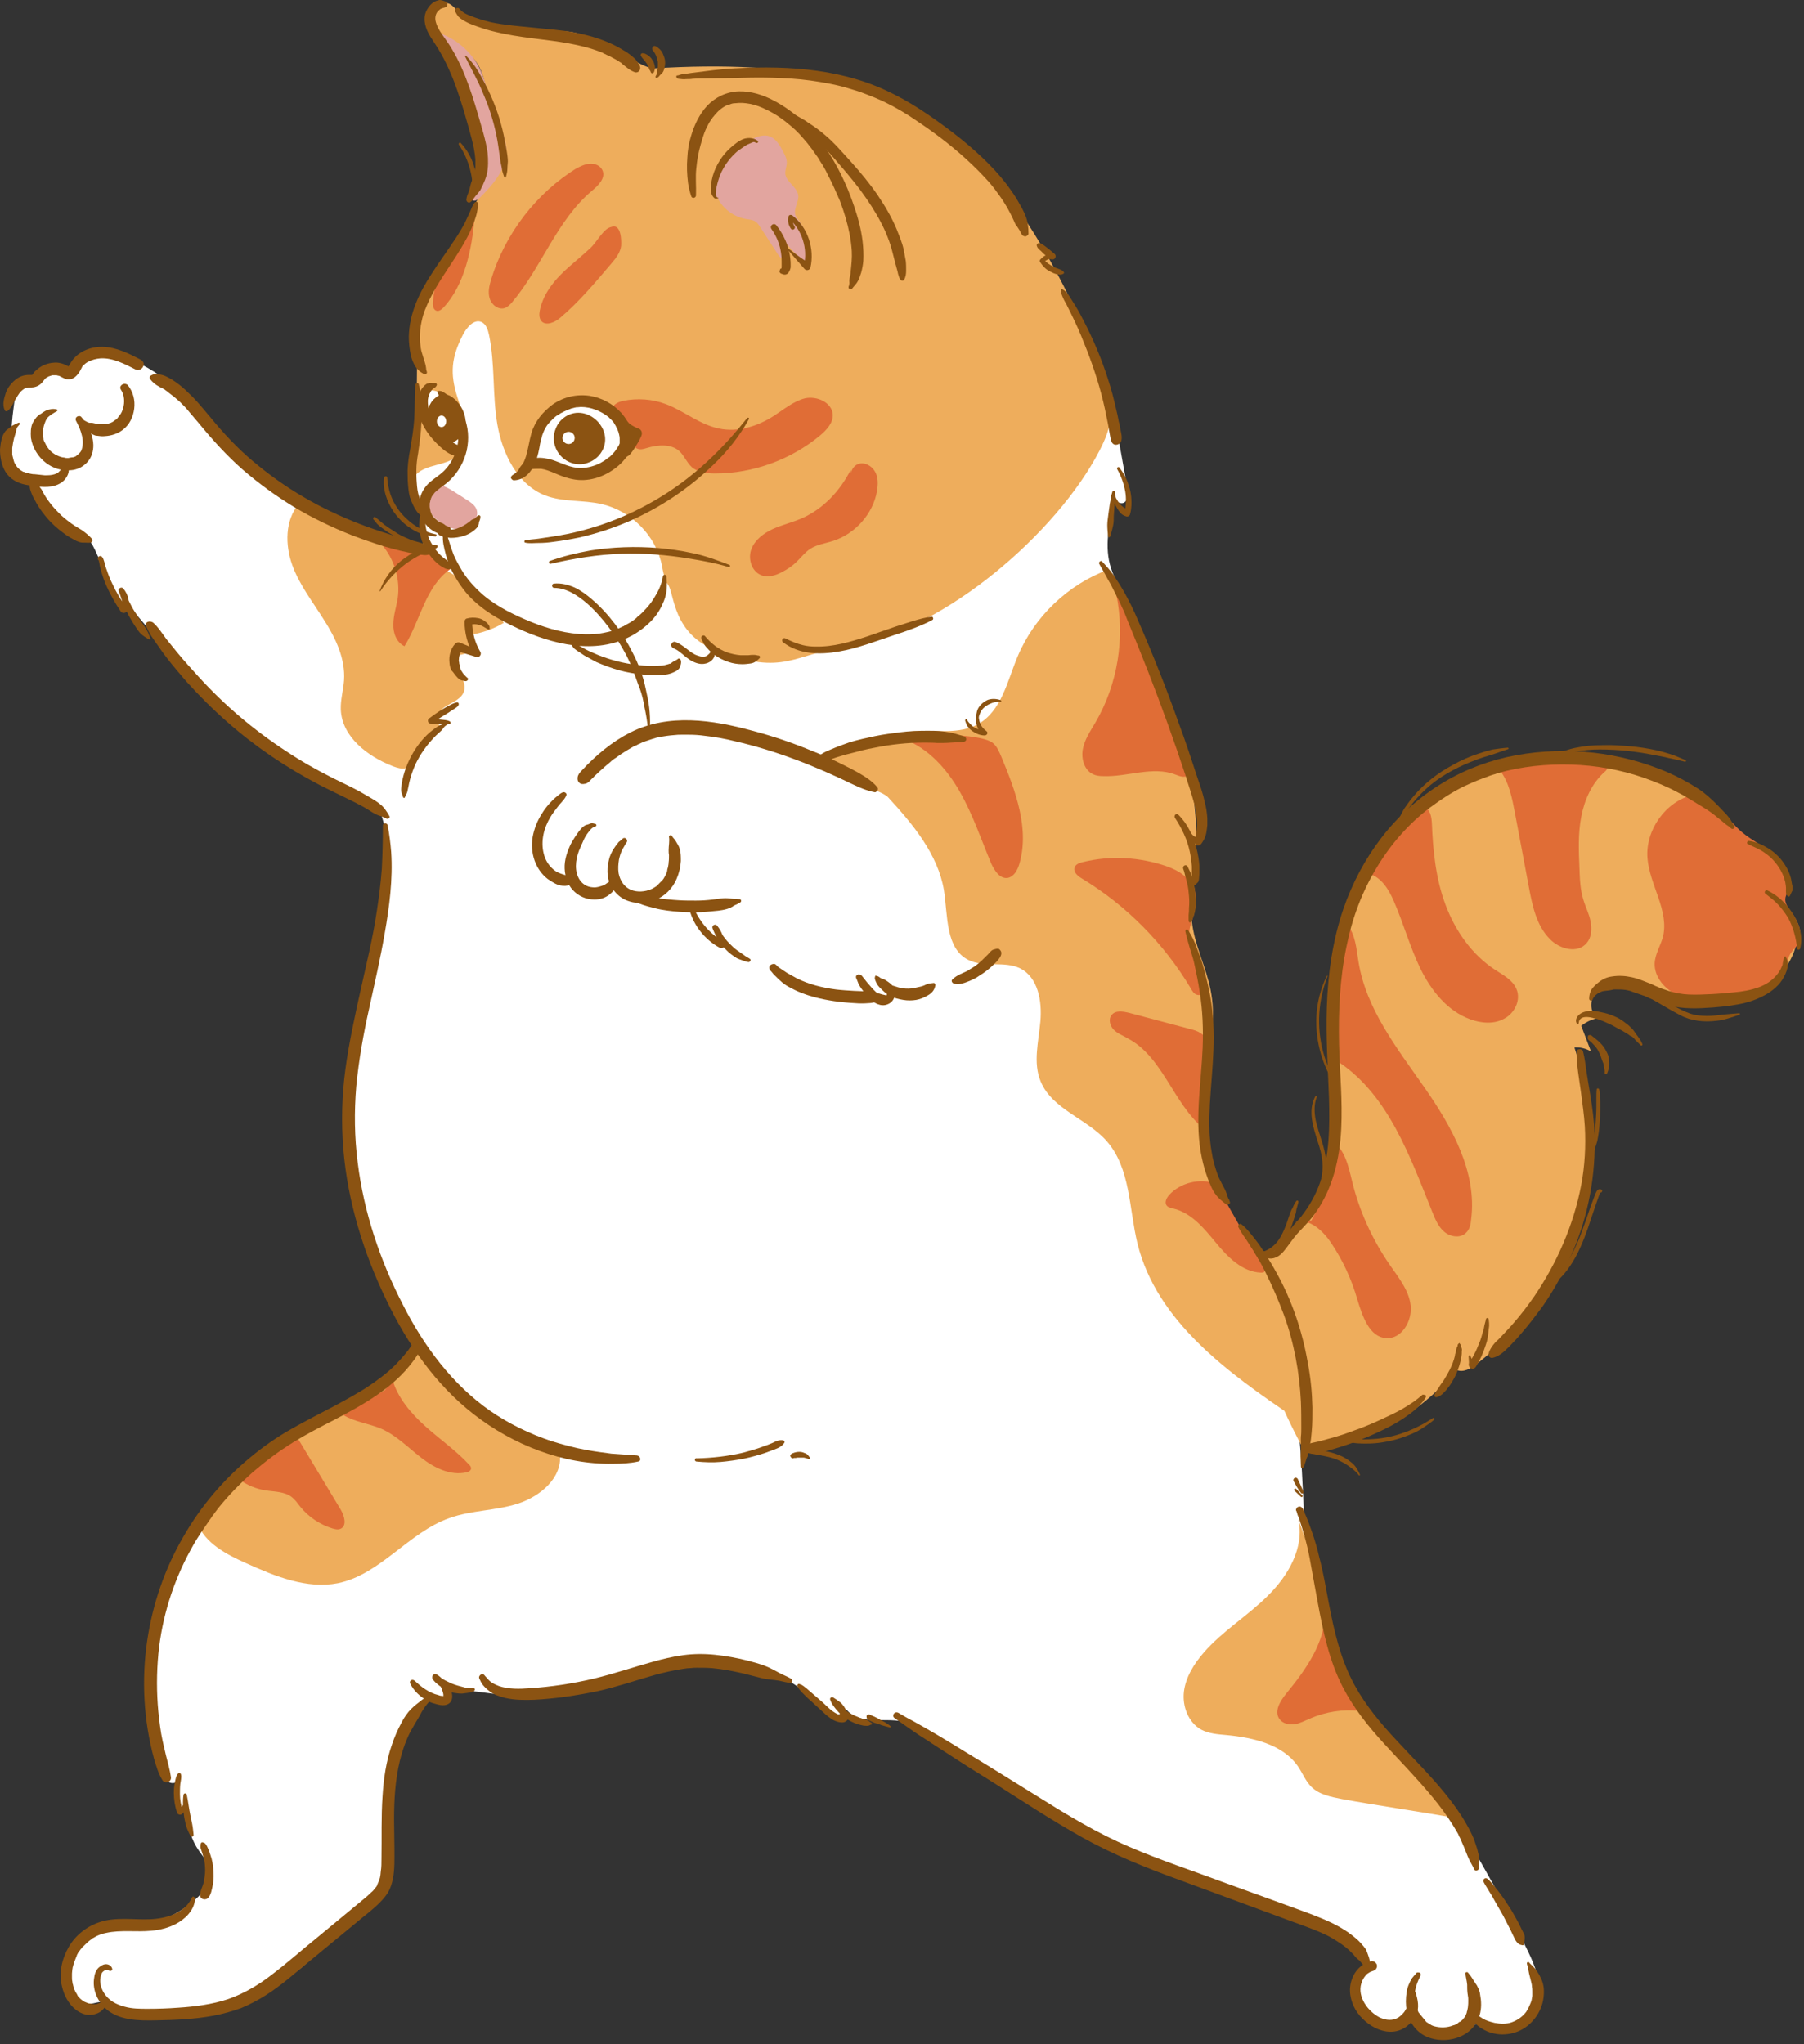 <?xml version="1.0" encoding="UTF-8"?>
<!DOCTYPE svg PUBLIC '-//W3C//DTD SVG 1.0//EN'
          'http://www.w3.org/TR/2001/REC-SVG-20010904/DTD/svg10.dtd'>
<svg height="568.1" preserveAspectRatio="xMidYMid meet" version="1.0" viewBox="-0.5 0.0 501.3 568.1" width="501.3" xmlns="http://www.w3.org/2000/svg" xmlns:xlink="http://www.w3.org/1999/xlink" zoomAndPan="magnify"
><rect x="-0.5" y="0.0" width="501.3" height="568.1" fill="#333333" stroke="none"/><g
  ><g
    ><g id="change1_1"
      ><path d="M423.5,541.1c-7.6-15.5-16.2-30.5-25.6-44.9l-3.3-3.1c-5.8-4.2-10.6-9.8-14.8-15.7 c-4.4-6.2-8.3-12.8-11.6-19.7c-2-4.1-3.1-8.6-4.9-12.8c0.6-7.4-0.9-16.5-1.4-24c-0.7-11.1-0.6-20.6-3-31.4 c-6.3-27.6-23.6-51.4-31.8-78.5c-5.9-19.5-7-40.1-8-60.5c-0.9-18.3-1.8-36.5-2.7-54.8c-0.5-10.2-1.1-20.7-5-30.2 c-1.2-2.9-2.7-5.7-3.5-8.7c-1.5-5.9,0-12.2,1.5-18.1c0.2,0.9,1.9,1.6,2.7,0.8c1.1-1,0.9-2.7,0.6-4.2c-1.2-6.9-2.5-13.8-3.7-20.6 l-26.6-17.6c-4-21.1-23.4-36.9-44.3-41.8c-20.9-5-42.9-0.9-63.4,5.6C155.8,67,136.5,76,124.8,92.3C115,106,111.7,124,116,140.2 c0.9,3.2,2,6.6,1.3,9.9c-0.6,3.1-2.8,5.6-4.8,8c-9.9,12-18.3,27-16,42.4c1.5,10.1,7.3,19,9.8,28.9c5.4,21.5-5.7,43.4-8.7,65.4 c-4.2,31.2,8.2,62.2,23.4,89.7c4.4,7.9,9.1,15.8,15.1,22.5c-1.6,2.1-3.1,4.3-4.5,6.6c-3.7-2.6-7.7-4.8-11.9-6.5 c-14.3-5.6-30.9-4.9-44.6,1.8l-15.1,7c-17.2,20.1-22.1,48.9-16.4,74.8c0.5,2.5,2.4,5.6,4.7,4.7c-0.7,3.3,0.7,6.9,3.4,8.8 c-0.1,3.6,1,7.2,3.1,10.2c1.1,1.6,2.5,3.1,3,5c0.7,3.1-1.4,6.2-3.8,8.3c-4.5,4.1-10.1,6.8-16.1,7.7c-5.3,0.8-11.1,0.4-15.5,3.5 c-4.3,3.1-5.8,9.5-3.3,14.2c1.1,2.1,3.2,3.9,5.6,3.8c1-0.1,2-0.5,3-0.5c1.9,0,3.5,1.2,5.2,2c3.7,1.7,8,1.4,12.1,1.1 c4.9-0.4,9.8-0.9,14.6-1.3c4.8-0.4,6.5-2.1,10.8-4.2c4.4-2.2,10.9-4.9,14.3-8.5c4.3-4.5,9-8.8,13.8-12.7c2.6-2.1,5.3-4.1,6.9-6.9 c2.1-3.5,2.3-7.8,2.6-11.9c0.7-9.6,0.3-18,2.2-27.5c1-5.2,4.2-13.2,9.5-14c1.1-0.2,3,0.6,3.9,0.1c1-0.6,1.4-2.2,0.4-2.7 c5.4-0.6,10.7,0.9,16.1,1.1c2.1,0.1,4.3-0.1,6.3-0.6c6.1,0.7,12.3-1.1,18.3-2.8c10.3-3,20.8-5.9,31.6-5.9 c10.7,0,21.9,3.2,29.5,10.9c2.5,2.6,6.9,5.6,9,2.6c3.4,4.2,10.1,2.2,15.4,3.2c3.6,0.7,6.6,2.9,9.6,4.9 c24.1,16.8,49.9,31.4,77.7,40.9c12.3,4.2,25.2,7.5,36,14.8c2.6,1.8,5.3,4.3,5.1,7.4c-0.1,1.8-1.2,3.4-1.8,5.2 c-1.3,3.9,0.5,8.5,4.1,10.5c3.5,2,8.5,1.2,11.2-1.9c2.2,4.4,7.9,6.6,12.5,4.8c1.9-0.7,3.5-2.1,5.5-2.5c3.4-0.8,7,1.1,10.4,0.4 c4.2-0.8,6.7-5.3,6.8-9.6C427.2,548.9,425.4,544.9,423.5,541.1z" fill="#fff"
      /></g
      ><g id="change1_2"
      ><path d="M84.6,140.4c-18.3-8.3-27.7-29.7-45.6-39c-5.2-2.7-12.1-4-16.4-0.1c-1,0.9-1.9,2-3.2,2.1 c-0.9,0.1-1.7-0.3-2.5-0.5c-2.7-0.7-5.8,1-6.8,3.7c-1.6-1-3.8-0.3-5,1.2s-1.6,3.4-1.8,5.3c-0.5,3.5-0.7,7-0.8,10.5 c-0.1,1.5-0.2,3.1,0.3,4.5c1.3,4.2,6.4,6,8.7,9.7c1.3,2.2,1.7,5,3.4,6.9c2.4,2.6,6.6,2.7,9.1,5.2c1.1,1.1,1.7,2.5,2.3,3.8 c2.2,4.9,4.5,9.8,6.7,14.8c0.8,0.1,1.6-0.8,1.4-1.7c3.1,4.4,6.7,8.4,10.4,12.3c3,3.2,6,6.5,9,9.7c3.5,3.8,7.1,7.6,10.8,11.2 c12.1,11.3,26.7,19.9,42.4,25.3c-0.3-7.1-0.6-14.1-0.9-21.2c-0.2-4.4-0.4-8.7-1.2-13c-1.1-5.6-3.3-11-5.5-16.2 c-4.7-11.2-9.3-22.4-14-33.6" fill="#fff"
      /></g
      ><g id="change2_1"
      ><path d="M361.8,403.5c16.4-1.6,32-10,42.4-22.8c1.8,0.9,4-0.3,5.6-1.6c26-19.9,37.5-56.9,27.2-88 c1.6-0.1,3.2,0.3,4.6,1.1c-0.9-2.4-1.8-4.7-2.7-7.1c1.5-1.2,3.3-2,5.2-2.2c-3.4-0.8-3-6.4,0-8.1c3-1.7,6.8-0.8,10.1,0.1 c8.1,2.2,16.5,4.3,24.8,3.2s16.6-6.1,19.2-14.1c0.7-2,0.9-4.2,0.1-6.2c-0.5-1.2-1.4-2.3-2-3.5c-2.2-4.2-0.2-9.7-2.3-13.9 c-1.8-3.5-5.9-5.1-9.4-7c-11.1-6-19.2-17.3-31.3-21c-7.3-2.3-15.1-1.4-22.7-0.6c-10.7,1.2-21.7,2.5-31.1,7.5 c-12.3,6.5-20.7,18.8-25.1,32c-4.3,13.2-4.9,27.3-4.5,41.2c0.3,10.5,1.1,21.1-1.1,31.4s-7.9,20.4-17.4,24.9 c-1.6,0.8-3.3,1.4-4.5,2.7c-2.2,2.5-1.7,6.3-1,9.5c3.4,15.1,9.1,29.7,16.6,43.2" fill="#eead5c"
      /></g
      ><g id="change2_2"
      ><path d="M360.3,422.3c1.7,7.8-2.8,15.6-8.5,21.2c-5.6,5.6-12.6,9.8-17.8,15.8c-2.7,3.1-5,6.8-5.5,10.8 c-0.5,4.1,1.2,8.6,4.8,10.6c2.1,1.1,4.5,1.3,6.9,1.5c7.5,0.7,15.9,2.6,20.1,8.9c1.2,1.8,2,3.9,3.6,5.5c2.2,2.2,5.5,2.8,8.5,3.4 c9.2,1.7,22.4,3.6,31.7,5.3c-5.2-15-25.3-24-31.4-38.6c-5.4-12.8-2.4-28.8-10.8-39.9" fill="#eead5c"
      /></g
      ><g id="change2_3"
      ><path d="M54.3,423.2c2.1,5.7,8.1,8.8,13.7,11.3c8,3.6,16.8,7.2,25.4,5.5c11.8-2.4,19.6-14.1,31-18.1 c6.1-2.2,12.8-2,19-4s12.3-7.1,11.7-13.6c0-0.4-0.1-0.7-0.2-1.1c-0.5-1.2-2-1.7-3.3-2c-14.4-4-27.1-13.8-34.7-26.8 c-3.4,4.4-6.9,8.8-11.3,12.2c-4,3-8.8,5-13.3,7.3c-14.8,7.4-27.8,18.3-37.7,31.6" fill="#eead5c"
      /></g
      ><g id="change3_1"
      ><path d="M469.9,220.9c-7.6,1.9-13.2,9.8-12.6,17.6c0.6,7.5,6.1,14.6,4.3,21.9c-0.7,2.5-2.2,4.8-2.3,7.4 c-0.1,3.3,2.2,6.4,5.1,8.1c2.9,1.6,6.4,2.1,9.7,2.2c4.2,0.2,8.6,0,12.6-1.5s7.6-4.4,9.1-8.4c0.4-1.1,0.7-2.4,1.4-3.4 c0.6-0.9,1.4-1.5,1.9-2.4c1.7-2.7,0.1-6.3-1.8-8.9c-0.8-1.1-1.7-2.2-1.7-3.5c0-0.9,0.5-1.8,0.8-2.6c1.1-3.5-1-7.3-3.7-9.7 c-2.8-2.4-6.2-4-9-6.3c-2.6-2.2-4.7-5-7.3-7.3s-5.9-4.1-9.3-3.7" fill="#e06d36"
      /></g
      ><g id="change3_2"
      ><path d="M359.4,339.6c4-1.1,7.8,2.5,10.1,6c3.2,4.8,5.6,10,7.2,15.6c1.4,4.6,3.3,10.4,8,10.7 c4.3,0.3,7.3-4.8,6.8-9.1s-3.5-7.9-5.9-11.4c-4.8-7-8.4-14.9-10.4-23.2c-1-4.1-2-8.8-5.5-11.1c-0.1,7.7-2.1,15.4-5.8,22.1" fill="#e06d36"
      /></g
      ><g id="change3_3"
      ><path d="M371.7,295.3c13.7,9.3,19.6,26.1,25.8,41.5c0.8,2,1.7,4.2,3.4,5.6s4.5,1.8,6,0.2 c1-0.9,1.3-2.4,1.4-3.7c1.7-13.2-5.4-25.8-13-36.7c-7.6-10.9-16.2-21.8-18.3-34.9c-0.6-3.6-0.8-7.6-3.2-10.4 c-3.8,12.1-4.8,25.1-2.9,37.7" fill="#e06d36"
      /></g
      ><g id="change3_4"
      ><path d="M380.1,242.9c3.3,1,5.3,4.3,6.7,7.5c2.7,6.2,4.5,12.8,7.4,18.8c3,6.1,7.5,11.8,13.9,14.1 c3,1.1,6.6,1.4,9.4-0.2c2.9-1.5,4.7-5.2,3.4-8.2c-1-2.5-3.7-3.9-6-5.4c-6.4-4.2-11-10.8-13.7-18s-3.5-14.9-3.8-22.6 c-0.1-1.8-0.4-4.1-2.2-4.5c-1.6-0.4-2.9,1.1-3.9,2.3c-3.5,4.8-7,9.7-10.4,14.6" fill="#e06d36"
      /></g
      ><g id="change3_5"
      ><path d="M416.3,214.1c2.6,3.4,3.4,7.8,4.2,12c1.3,6.7,2.5,13.4,3.8,20.2c1,5.3,2.1,10.9,5.9,14.7 c2.7,2.8,7.7,4.1,10.2,1.1c1.4-1.6,1.5-3.9,1.1-6c-0.4-2.1-1.4-4-2-6c-0.9-2.9-1-5.9-1.1-8.9c-0.2-4.7-0.4-9.5,0.5-14.2 c0.9-4.7,2.9-9.2,6.4-12.4c0.4-0.3,0.8-0.7,0.9-1.2c0.2-1.2-1.4-1.8-2.6-1.9c-8.6-0.5-17.2-0.3-25.7,0.6" fill="#e06d36"
      /></g
      ><g id="change3_6"
      ><path d="M366.5,445.3c0.9,0.1,1.2,1.2,1.2,2.2c0.3,8.7-5.3,16.5-10.8,23.2c-1.6,2-3.4,4.8-1.9,7 c0.9,1.3,2.6,1.7,4.2,1.5c1.5-0.2,2.9-1,4.4-1.6c4.3-1.9,9.1-2.6,13.7-2.1c-3.6-7.4-6.6-15-9-22.8" fill="#e06d36"
      /></g
      ><g id="change3_7"
      ><path d="M108.5,383.3c1.5,5.2,5.2,9.5,9.2,13.1c4,3.6,8.5,6.7,12.2,10.7c0.3,0.3,0.5,0.6,0.5,1 c0,0.6-0.7,1-1.3,1.1c-4.5,1-9-1.3-12.6-4.1c-3.6-2.8-6.9-6.2-11-8c-3.5-1.5-7.5-1.9-10.7-3.9c3.9-2.3,7.8-4.6,11.7-6.9" fill="#e06d36"
      /></g
      ><g id="change3_8"
      ><path d="M82.4,400c3.9,6.5,7.9,13.1,11.8,19.6c1,1.7,1.8,4.5-0.1,5.3c-0.7,0.3-1.5,0.1-2.2-0.1 c-3.5-1.1-6.7-3.2-9-6.1c-0.7-0.9-1.4-1.9-2.3-2.6c-2-1.6-4.9-1.5-7.4-1.9c-2.5-0.4-4.9-1.4-6.9-2.8c3.6-3.7,7.8-6.9,12.2-9.5" fill="#e06d36"
      /></g
      ><g id="change4_1"
      ><path d="M348.4,347.6c1.4,1.3,3.3,2.7,5.3,2c1.6-0.5,2.6-1.9,3.5-3.1c1.2-1.6,2.3-3.2,3.7-4.6 c1.5-1.6,3-3.1,4.2-4.9c4.8-6.8,6.7-15.1,7.1-23.3c0.4-7.8-0.4-15.7-0.6-23.5c-0.2-9.1,0.2-18.3,2.1-27.3c1.6-7.9,4.3-15.1,8.5-22 c3.8-6.3,8.8-12,14.6-16.4c3.1-2.3,6.3-4.4,9.6-6c1.5-0.7,3.1-1.4,4.7-2c0.8-0.3,1.6-0.6,2.4-0.9c0.3-0.1,0,0,0.3-0.1 c0.2-0.1,0.4-0.1,0.6-0.2c0.4-0.1,0.8-0.2,1.2-0.4c6.7-1.9,13.6-2.6,20.5-2.4c6.8,0.2,13.6,1.4,20,3.6c3.1,1.1,6.2,2.3,9.2,3.9 c1.4,0.7,2.8,1.5,4.1,2.3c2.2,1.4,4.5,2.6,6.5,4.2c0.7,0.6,1.4,1.1,2.1,1.7c0.4,0.3,0.8,0.7,1.2,1c0.4,0.3,1,0.6,1.3,1 c0.5,0.5,1.4-0.1,0.9-0.7c-0.5-0.6-0.8-1.4-1.2-2c-0.3-0.4-0.7-0.8-1-1.2c-0.8-0.8-1.6-1.7-2.4-2.5c-1.7-1.7-3.4-3.3-5.4-4.6 c-2.8-1.8-5.8-3.4-8.8-4.7c-6.4-2.7-13.3-4.5-20.2-5.3c-7.2-0.8-14.5-0.6-21.6,0.7c-7.1,1.3-13.9,3.8-20.1,7.5 c-6.7,4-12.6,9.3-17.3,15.4c-4.6,6-8.1,12.6-10.6,19.8c-3,8.8-4.3,18.1-4.6,27.3c-0.3,8.4,0.3,16.8,0.6,25.2 c0.2,7.9,0.2,16.1-2.5,23.6c-1.2,3.4-3,6.6-5.3,9.5c-0.8,1-1.7,1.8-2.4,2.8c-0.7,0.8-1.3,1.6-1.8,2.5c-0.9,1.3-1.7,2.9-3,4 c-1.4,1.2-3.3,0.2-4.7-0.6C348.6,346.6,347.9,347.2,348.4,347.6L348.4,347.6z" fill="#8b5312"
      /></g
      ><g id="change4_2"
      ><path d="M485.2,234.6c1.3,0.6,2.7,1.2,3.9,1.9c1.1,0.7,2.2,1.5,3.1,2.5c1.6,1.7,2.9,3.9,3.4,6.2 c0.1,0.6,0.2,1.2,0.2,1.8c0,0.7-0.2,1.7,0.6,2.1c0.1,0.1,0.3,0.1,0.4,0c0.1-0.1,0.7-1.5,0.8-1.6c0-0.1,0-0.2,0-0.4 c0-0.1,0-0.3,0-0.4c0-0.3,0-0.6-0.1-0.8c-0.1-0.6-0.2-1.2-0.3-1.7c-0.3-1.1-0.7-2.2-1.3-3.2c-1.3-2.3-3.2-4.2-5.5-5.5 c-1.5-0.9-3.2-1.6-5-1.8C485,233.8,484.8,234.4,485.2,234.6L485.2,234.6z" fill="#8b5312"
      /></g
      ><g id="change4_3"
      ><path d="M490.1,248.4c1.3,1,2.5,1.9,3.6,3.1c1,1.1,1.9,2.3,2.7,3.6c1.4,2.6,2.2,5.6,2.5,8.5 c0,0.4,0.6,0.5,0.8,0.1c1-3.5-0.3-7.3-2.3-10.2c-1.6-2.5-4-4.7-6.7-6C490.1,247.2,489.6,248,490.1,248.4L490.1,248.4z" fill="#8b5312"
      /></g
      ><g id="change4_4"
      ><path d="M495.2,266.2c-0.1,0.5-0.2,1-0.3,1.5c0,0.3-0.1,0.7-0.3,1c-0.3,0.8-0.8,1.6-1.4,2.3 c-1.3,1.6-3.1,2.7-5,3.4c-2.2,0.8-4.6,1.2-6.9,1.4c-2.1,0.2-4.2,0.4-6.3,0.5c-2.1,0.1-4.2,0.2-6.3,0.1c-1.9-0.1-3.6-0.4-5.5-1 c-0.4-0.1-0.8-0.3-1.2-0.4c-0.2-0.1-0.4-0.1-0.6-0.2c-0.1,0-0.2-0.1-0.3-0.1c0,0-0.4-0.2-0.2-0.1c-0.8-0.3-1.7-0.7-2.5-1.1 c-1.8-0.7-3.6-1.5-5.5-1.9c-1.8-0.4-3.6-0.5-5.5-0.2c-1.5,0.2-2.7,0.8-3.9,1.8c-0.7,0.6-1.3,1.1-1.8,1.9c-0.4,0.8-0.6,1.6-0.6,2.5 c0,0.3,0.3,0.5,0.5,0.5c0.1,0,0.2,0,0.3-0.1c0,0,0.3-0.3,0.2-0.3c-0.1,0,0.5-0.8,0.4-0.7c0.5-0.6,1.1-1,1.8-1.3 c0.8-0.4,1.8-0.3,2.7-0.5c0.3-0.1,0.7-0.1,1-0.2c0.3-0.1,0,0,0,0c0.1,0,0.2,0,0.3,0c0.2,0,0.4,0,0.6,0c0.7,0,1.4,0,2.1,0.1 c0.1,0,0.3,0.1-0.1,0c0.1,0,0.1,0,0.2,0c0.2,0,0.3,0.1,0.5,0.1c0.5,0.1,1,0.2,1.4,0.4c0.9,0.3,1.7,0.6,2.6,0.9 c0.1,0,0.2,0.1,0.3,0.1c0,0,0.4,0.2,0.2,0.1c-0.2-0.1,0.1,0,0.1,0c0.1,0,0.2,0.1,0.3,0.1c0.4,0.2,0.9,0.4,1.3,0.6 c1.8,0.7,3.6,1.5,5.4,2c4,1.1,8.2,0.9,12.3,0.6c2-0.2,4-0.3,6-0.7c2.7-0.4,5.2-1.1,7.6-2.3c2.1-1,4.3-2.6,5.6-4.6 c0.7-1.1,1.2-2.1,1.5-3.4c0.1-0.4,0.1-0.9,0.1-1.3c0-0.6-0.2-1.1-0.5-1.6C495.8,265.6,495.3,265.8,495.2,266.2L495.2,266.2z" fill="#8b5312"
      /></g
      ><g id="change4_5"
      ><path d="M438.2,284.3c0.2-2.2,2.9-1.7,4.3-1.3c1.8,0.4,3.4,1.2,5.1,2c0.7,0.4,1.4,0.8,2.2,1.2 c0.8,0.4,1.5,0.9,2.2,1.3c0.2,0.2,0.5,0.4,0.8,0.5c0.1,0.1,0.3,0.1,0.4,0.2c-0.1,0-0.1,0-0.1,0c0.3,0.2,0.6,0.5,0.8,0.8 c0.5,0.5,1,1,1.5,1.5c0.2,0.2,0.6,0,0.5-0.3c-0.3-0.8-0.8-1.5-1.3-2.2c-0.4-0.5-0.7-0.9-1-1.4c-0.4-0.6-1-1.1-1.5-1.6 c-1-0.8-1.9-1.5-3-2.1c-0.8-0.4-1.6-0.7-2.4-1c-0.9-0.3-1.9-0.5-2.8-0.7c-1.2-0.3-2.5-0.4-3.7-0.1c-0.9,0.2-1.9,0.7-2.4,1.5 c-0.4,0.6-0.5,1.3-0.1,1.9C437.8,284.8,438.2,284.6,438.2,284.3L438.2,284.3z" fill="#8b5312"
      /></g
      ><g id="change4_6"
      ><path d="M440.7,288.3c0,0.3,0,0.6,0.3,0.8c0.2,0.2,0.4,0.3,0.5,0.4c0.4,0.3,0.7,0.7,1,1 c0.7,0.7,1.2,1.6,1.6,2.5c0.3,0.7,0.5,1.5,0.8,2.2c0.2,0.4,0.3,0.9,0.3,1.3c0.1,0.6,0.3,1.1,0.2,1.7c0,0.4,0.5,0.5,0.7,0.1 c0.2-0.5,0.4-1.1,0.5-1.6c0.1-0.7,0.1-1.7,0-2.5c-0.1-0.9-0.6-1.8-1-2.5c-0.5-0.9-1.2-1.7-2-2.4c-0.4-0.3-0.8-0.7-1.2-1 c-0.2-0.1-0.3-0.2-0.5-0.4c-0.4-0.3-0.7-0.3-1.1-0.1C440.8,288.1,440.7,288.2,440.7,288.3L440.7,288.3z" fill="#8b5312"
      /></g
      ><g id="change4_7"
      ><path d="M437.6,292.4c0,3.7,0.7,7.3,1.2,11c0.4,3.2,0.9,6.4,1.1,9.7c0.3,5.4,0,10.9-1,16.2 c-2.1,11.1-6.7,21.6-13,30.9c-1.8,2.6-3.7,5.1-5.8,7.5c-1,1.2-2.1,2.3-3.1,3.4c-0.5,0.5-1,1.1-1.6,1.6c-0.6,0.6-1.1,1.2-1.6,2 c-0.3,0.5-0.5,0.9-0.6,1.4c-0.2,0.6,0.2,1.4,1,1.3c0.9-0.2,1.7-0.6,2.4-1.1c0.4-0.3,0.8-0.6,1.2-1c0.6-0.6,1.2-1.1,1.7-1.7 c1-1,2-2.1,2.9-3.2c2-2.3,3.8-4.7,5.6-7.1c3.3-4.7,6.1-9.8,8.4-15.1c4.5-10.3,6.6-21.8,6.2-33c-0.1-3.7-0.6-7.3-1.2-11 c-0.3-2-0.7-4-1-6.1c-0.3-2-0.5-4-1-5.9c-0.1-0.4-0.6-0.7-1-0.6C437.9,291.6,437.6,291.9,437.6,292.4L437.6,292.4z" fill="#8b5312"
      /></g
      ><g id="change4_8"
      ><path d="M412.4,366.7c-0.1,0.6-0.3,1.1-0.4,1.6c-0.1,0.6-0.2,1.2-0.4,1.7c-0.3,1.1-0.6,2.3-1.1,3.4 c-0.4,1-0.8,2-1.3,2.9c-0.5,1-1.1,1.9-1.6,2.9c0.6,0,1.1,0,1.7,0c-0.2-0.4-0.6-0.7-0.7-1.1c-0.2-0.5-0.3-0.9-0.5-1.3 c-0.1-0.3-0.5-0.1-0.5,0.2c0,0.5,0.1,1.1,0.1,1.6c0,0.6-0.2,0.9,0.2,1.4c0.5,0.6,1.3,0.5,1.7-0.1c1.2-1.9,2.1-4,2.8-6.2 c0.4-1.1,0.6-2.3,0.7-3.5c0.1-0.6,0.1-1.1,0.2-1.7c0-0.6,0-1.1-0.1-1.7C413.2,366.2,412.5,366.1,412.4,366.7L412.4,366.7z" fill="#8b5312"
      /></g
      ><g id="change4_9"
      ><path d="M405,373.3c-0.2,0.1-0.3,0.2-0.4,0.4c-0.1,0.1,0,0.3-0.1,0.5c-0.1,0.1-0.2,0.2-0.2,0.4 c-0.2,0.4-0.1,0.9-0.3,1.3c-0.1,0.3-0.2,0.6-0.2,0.9c-0.3,1.3-0.8,2.6-1.4,3.8c-0.5,1-1.1,2-1.7,3c-0.4,0.6-0.9,1.2-1.3,1.9 c-0.5,0.7-1.1,1.5-1.3,2.3c-0.1,0.3,0.3,0.6,0.6,0.5c1.1-0.2,2-1.2,2.7-2c0.6-0.7,1.1-1.4,1.5-2.1c0.7-1.1,1.3-2.3,1.7-3.5 c0.5-1.2,0.8-2.5,1-3.7c0.1-0.5,0.1-0.9,0.1-1.4c0-0.2,0.1-0.5,0-0.8c-0.1-0.3-0.2-0.5-0.2-0.7c0-0.3-0.1-0.4-0.3-0.6 C405.1,373.2,405,373.2,405,373.3L405,373.3z" fill="#8b5312"
      /></g
      ><g id="change4_10"
      ><path d="M394.6,387.8c0,0.1-0.4,0.3-0.5,0.4c-0.2,0.2-0.4,0.3-0.6,0.5c-0.4,0.3-0.8,0.6-1.2,0.9 c-1,0.7-2,1.3-3,1.9c-2.2,1.3-4.6,2.3-6.9,3.4c-2.2,1-4.4,1.9-6.7,2.7c-2.1,0.8-4.2,1.5-6.4,2.1c-1.1,0.3-2.2,0.6-3.3,0.9 c-0.5,0.1-1,0.2-1.4,0.3c-1,0.2-2,0.4-2.1,1.7c0.1-0.2,0.3-0.3,0.4-0.5c-0.3,0.1-0.6,0.2-0.8,0.4c-0.2,0.2-0.2,0.6,0.1,0.7 c0.1,0.1,0.2,0.1,0.4,0.1c0.6,0.1,0.9,0.6,1.5,0.7c0.4,0,0.8-0.1,1.2-0.1c1-0.2,2.1-0.5,3.1-0.7c2.5-0.7,5-1.5,7.5-2.4 c2.7-1,5.4-2.2,8.1-3.5c2.5-1.2,4.9-2.6,7.2-4.3c1.2-0.9,2.3-1.8,3.2-2.9c0.4-0.4,0.7-0.8,1-1.3c0.2-0.3,0.5-0.6,0.3-1 C395.3,387.6,394.7,387.5,394.6,387.8L394.6,387.8z" fill="#8b5312"
      /></g
      ><g id="change4_11"
      ><path d="M365,333.2c1.3-1.5,2.1-3.3,2.6-5.2c0.4-1.7,0.6-3.6,0.4-5.3c-0.3-4-2.1-7.6-2.9-11.4 c-0.4-2.1-0.5-4.4,0.3-6.4c0.1-0.3-0.3-0.5-0.4-0.2c-1.9,3.5-0.9,7.5,0.2,11.1c0.6,1.9,1.3,3.8,1.6,5.8c0.3,1.7,0.3,3.5,0,5.2 c-0.3,2.2-1.1,4.4-1.9,6.5C364.8,333.2,364.9,333.3,365,333.2L365,333.2z" fill="#8b5312"
      /></g
      ><g id="change4_12"
      ><path d="M369.6,298.7c-3.3-6.5-4.3-13.9-3-21c0.4-2.2,1-4.3,1.8-6.4c0-0.1-0.1-0.2-0.2-0.1 c-1.7,3.5-2.7,7.3-2.9,11.2c-0.2,3.6,0.3,7.3,1.3,10.7c0.6,2,1.4,4,2.4,5.9C369.3,299.3,369.8,299,369.6,298.7L369.6,298.7z" fill="#8b5312"
      /></g
      ><g id="change4_13"
      ><path d="M455.7,276.2c0.7,0,1.3,0.6,1.9,0.9c0.4,0.3,0.9,0.5,1.3,0.8c0.9,0.5,1.7,1,2.6,1.5 c1.7,1,3.3,1.9,5,2.8c3.1,1.6,6.6,1.9,10,1.5c2.2-0.2,4.3-1,6.4-1.7c0.2-0.1,0.1-0.4-0.1-0.4c-2.1,0.2-4.3,0.3-6.4,0.6 c-1.6,0.2-3.3,0.2-5,0c-1.7-0.2-3.2-0.8-4.8-1.6c-1.7-0.9-3.4-1.8-5.2-2.7c-1-0.5-2-1-3-1.6c-0.9-0.5-1.8-1-2.8-0.8 C455.3,275.6,455.3,276.2,455.7,276.2L455.7,276.2z" fill="#8b5312"
      /></g
      ><g id="change4_14"
      ><path d="M443.2,302.7c-0.1,0.8-0.1,1.7-0.1,2.6c0,0.8,0,1.5,0,2.3c0,1.5-0.1,3-0.2,4.5 c-0.1,1.4-0.3,2.8-0.6,4.2c-0.1,0.7-0.3,1.4-0.4,2.2c-0.1,0.9-0.6,1.9-0.6,2.8c0,0.2,0.2,0.2,0.3,0.1c0.5-0.5,0.7-1.4,1-2 c0.3-0.8,0.6-1.6,0.8-2.5c0.3-1.5,0.5-3,0.6-4.6c0.1-1.6,0.2-3.2,0.2-4.8c0-0.8,0-1.6-0.1-2.3c0-0.8,0-1.6-0.2-2.4 C443.8,302.4,443.3,302.4,443.2,302.7L443.2,302.7z" fill="#8b5312"
      /></g
      ><g id="change4_15"
      ><path d="M444.5,330.6c-0.5-0.2-0.9-0.1-1.2,0.3c-0.3,0.4-0.5,1-0.7,1.5c-0.4,1.1-0.8,2.1-1.2,3.2 c-0.7,2.1-1.4,4.2-2.2,6.3c-1.3,3.6-2.9,7.1-5.1,10.2c-1.4,1.9-2.9,3.6-4.5,5.2c-0.1,0.1,0,0.3,0.2,0.2c3.4-1.6,5.7-4.9,7.5-8.1 c1.9-3.5,3.2-7.2,4.4-10.9c0.2-0.7,2.4-7.1,2.5-7.1C444.6,331.6,445,330.8,444.5,330.6L444.5,330.6z" fill="#8b5312"
      /></g
      ><g id="change4_16"
      ><path d="M349.7,348.9c3.3,0.1,5.8-2.4,7.3-5c0.8-1.3,1.3-2.8,1.8-4.3c0.3-0.8,0.5-1.7,0.8-2.5 c0.1-0.5,0.1-1,0.3-1.5c0.1-0.5,0.3-1,0.4-1.5c0.1-0.4-0.4-0.6-0.6-0.3c-0.3,0.4-0.5,0.8-0.7,1.2c-0.1,0.2-0.2,0.5-0.3,0.7 c-0.1,0.2-0.2,0.3-0.3,0.5c-0.4,0.8-0.6,1.6-0.9,2.4c-0.4,1.3-0.9,2.6-1.5,3.9c-0.6,1.3-1.4,2.6-2.5,3.6c-1.1,1-2.4,1.7-3.9,2 C349.3,348.3,349.3,348.9,349.7,348.9L349.7,348.9z" fill="#8b5312"
      /></g
      ><g id="change4_17"
      ><path d="M361.9,403.6c2.9,0.7,5.9,0.9,8.7,1.9c1.3,0.5,2.5,1.1,3.6,1.9c1,0.7,2.2,1.6,2.9,2.6 c0.1,0.2,0.4,0,0.3-0.2c-0.6-1.3-1.2-2.4-2.3-3.3c-1.1-0.9-2.2-1.6-3.5-2.1c-3-1.2-6.4-1.7-9.6-1.6 C361.6,402.8,361.5,403.5,361.9,403.6L361.9,403.6z" fill="#8b5312"
      /></g
      ><g id="change4_104"
      ><path d="M389.3,388.7C389.3,388.7,389.3,388.7,389.3,388.7C389.3,388.7,389.3,388.7,389.3,388.7 L389.3,388.7z" fill="#8b5312"
      /></g
      ><g id="change4_18"
      ><path d="M374,400.6c1.6,0.6,3.5,0.6,5.2,0.6c1.6,0,3.2-0.1,4.8-0.4c3.2-0.5,6.2-1.5,9.1-2.9 c0.8-0.4,1.6-0.9,2.3-1.4c0.9-0.6,1.8-1.2,2.6-1.9c0.2-0.2,0-0.7-0.3-0.5c-0.7,0.4-1.4,0.9-2.1,1.3c-0.4,0.2-0.7,0.4-1.1,0.6 c-0.4,0.2-0.8,0.4-1.2,0.6c-1.4,0.7-2.9,1.3-4.4,1.8c-2.9,1-5.9,1.5-8.9,1.6c-0.9,0-1.9,0.1-2.8,0c-1,0-2-0.2-2.9-0.1 C373.8,399.8,373.6,400.4,374,400.6L374,400.6z" fill="#8b5312"
      /></g
      ><g id="change4_19"
      ><path d="M388.4,228.5c2.3-3.9,5.2-7.5,8.7-10.4c3.8-3.1,8.2-5.3,12.8-7c1.3-0.5,2.7-0.9,4-1.3 c1.6-0.5,3.1-1.1,4.7-1.6c0.2-0.1,0.1-0.4-0.1-0.4c-1.4,0.1-2.8,0.3-4.2,0.5c-1.3,0.3-2.6,0.7-3.8,1.1c-2.5,0.8-5,1.9-7.3,3.2 c-4.1,2.2-7.9,5.1-10.9,8.7c-0.9,1-1.7,2.2-2.5,3.3c-0.7,1.2-1.3,2.3-1.8,3.6C387.8,228.6,388.2,228.8,388.4,228.5L388.4,228.5z" fill="#8b5312"
      /></g
      ><g id="change4_20"
      ><path d="M430.8,211.1c0.5-0.1,0.9-0.3,1.4-0.6c0.6-0.3,1.2-0.5,1.7-0.7c1.1-0.4,2.2-0.7,3.3-0.9 c2.2-0.4,4.5-0.6,6.8-0.6c5,0,10,0.5,14.9,1.5c1.5,0.3,2.9,0.5,4.4,0.9c1.5,0.3,2.9,0.6,4.4,1c0.3,0.1,0.5-0.4,0.1-0.5 c-1.4-0.5-2.7-1.2-4.1-1.6c-1.3-0.4-2.6-0.8-4-1.1c-2.4-0.5-4.8-0.9-7.3-1.1c-2.5-0.2-5.1-0.4-7.6-0.3c-2.5,0-4.9,0.2-7.3,0.7 c-1.2,0.2-2.4,0.6-3.6,1c-0.6,0.2-1.3,0.5-1.9,0.9c-0.6,0.3-1.1,0.6-1.5,1.1C430.5,210.9,430.6,211.2,430.8,211.1L430.8,211.1z" fill="#8b5312"
      /></g
      ><g id="change4_21"
      ><path d="M193.1,406.2c2.2,0.2,4.4,0.3,6.7,0.1c2.2-0.2,4.3-0.5,6.4-0.9c2-0.4,4-1,5.9-1.6 c0.9-0.3,1.8-0.7,2.7-1c1.1-0.4,2.1-0.9,2.7-1.9c0.1-0.2-0.1-0.5-0.3-0.6c-1.1-0.2-2,0.2-3,0.7c-0.9,0.4-1.7,0.7-2.6,1 c-1.8,0.7-3.7,1.2-5.5,1.7c-4.2,1-8.6,1.5-12.9,1.6C192.4,405.1,192.4,406.2,193.1,406.2L193.1,406.2z" fill="#8b5312"
      /></g
      ><g id="change4_22"
      ><path d="M220.1,405.2c0,0,0.3,0,0.3,0c0.1,0,0.2,0,0.2,0c0.2,0,0.3-0.1,0.5-0.1c0.3,0,0.6,0,0.9,0 c0.1,0,0.2,0,0.3,0c0.1,0,0.1,0,0.2,0c0.1,0,0.2,0,0.3,0c0.4,0,0.8,0.3,1.1,0.2c-0.1,0-0.2,0-0.2,0c0.2,0.1,0.5,0.2,0.7,0.2 c0.1,0,0.1-0.1,0.1-0.2c0-0.2,0-0.3-0.1-0.4c-0.2-0.3-0.4-0.5-0.6-0.7c-0.2-0.2-0.5-0.3-0.8-0.4c-0.4-0.2-0.9-0.3-1.4-0.3 c-0.5,0-1.1,0.1-1.6,0.3c-0.4,0.1-0.9,0.4-0.9,0.8C219.2,405.1,219.7,405.5,220.1,405.2L220.1,405.2z" fill="#8b5312"
      /></g
      ><g id="change2_4"
      ><path d="M181.3,19c-2.7,0.2-10.2-5.1-13-6.3c-4.2-1.8-7.6-3.9-12.1-4c-10.1-0.3-19.9-0.7-29-5.4 c-1.3-0.7-2.3-2.6-3.8-2.4c-3.6,0.5-4.9,6.2-2.4,8.8c2.5,2.7,7.5,3.8,10,6.5c3.7,4,3.5,10.1,5,15.3c1.2,4,3.7,7.9,3.4,12.1 c-0.3,4-1.7,3.8-4.1,7c-4.1,5.3-7.2,13.9-10.6,19.7c-2.8,4.8-7.2,10.3-8.4,15.8c-0.8,4-0.9,8-0.9,12.1 c-0.1,11.2-0.2,22.4-0.2,33.6c2.9-2.8,7.8-2.3,11-4.8c5.5-4.3,2-11.4,0.4-16.6c-2.1-6.6-1.7-11,1.5-17.3c1.1-2.1,3.1-4.5,5.2-3.6 c1.3,0.6,1.8,2.2,2.1,3.6c1.7,8.2,0.9,16.6,2.3,24.8c1.4,8.2,5.6,16.8,13.3,19.8c5,1.9,10.5,1.2,15.7,2.4 c8.2,1.9,15,8.7,16.7,16.9c0.4,1.9,0.6,4,1.8,5.6c1.7,2.4,1.2,13.7,13.6,18.3c18.9,7.1,20.7,1,37.9-1.8 c25.3-4.1,56.5-31,68.3-53.8c1.5-2.9,2.9-6.1,3.1-9.4c0.2-3.2-0.8-6.4-1.8-9.4c-6.9-21-17.5-40.9-31.1-58.3 c-4.8-6.2-11-10.7-17.5-15c-6.8-4.5-13.8-8.4-21.7-10.4C218,18.3,200.1,17.9,181.3,19z" fill="#eead5c"
      /></g
      ><g id="change2_5"
      ><path d="M307.5,158.3c-11.2,4.1-20.6,13.1-25.2,24.1c-2.9,6.9-4.5,15.3-11.1,18.9 c-5.1,2.8-11.3,1.6-17.1,1.9c-5.8,0.3-24.2,3.7-24.3,9.5c-0.1,3.6,14.1,6.3,16.5,8.9c6.9,7.5,13.8,15.8,15.5,25.8 c1.1,7.1,0.4,16.2,6.8,19.4c4.4,2.2,9.9,0.2,14.3,2.3c5.1,2.5,6.2,9.2,5.7,14.8s-2.1,11.5,0.1,16.7c3.2,7.7,12.8,10.3,18.3,16.5 c6.7,7.6,6.2,18.8,8.6,28.6c5.4,21.6,25.2,35.9,43.6,48.3c4.5-13.1-1.2-27.4-8.2-39.4s-15.5-23.8-17-37.5c-1.5-14,4.6-28.2,1.9-42 c-1.3-6.5-4.5-12.5-5.2-19.1c-0.5-5.1,0.5-10.2,0.9-15.3c2.7-28.8-10.8-56.3-23.9-82" fill="#eead5c"
      /></g
      ><g id="change2_6"
      ><path d="M82.5,140.1c-3.8,4.5-3.8,11.3-1.8,16.9c2,5.6,5.8,10.4,8.9,15.4c3.2,5,5.9,10.7,5.5,16.7 c-0.2,2.7-1,5.4-0.9,8.1c0.3,7.6,7.5,13.1,14.6,15.8c1.1,0.4,2.4,0.8,3.5,0.5c1.9-0.6,2.6-2.9,3.5-4.7c1.4-2.9,3.9-5.3,6.8-6.6 c-2.4-0.5-1.5-4.4,0.5-5.7s4.8-2.2,5.4-4.6c0.9-3.5-4.2-7.1-2.3-10.2c2.8,1.4,6.1-2.9,4.1-5.3c3.2-0.5,6.4-1.6,9.2-3.3 c-4.4-6.4-10.3-11.6-17.1-15.2c-4.5-2.4-9.3-4-14-5.8c-8.3-3.2-16.4-6.9-24.2-11.2" fill="#eead5c"
      /></g
      ><g id="change3_9"
      ><path d="M250.7,205.4c6.8,2.6,11.9,8.3,15.5,14.6c3.6,6.3,5.9,13.2,8.7,19.9c0.9,2,2.4,4.4,4.6,4.1 c1.7-0.3,2.7-2.1,3.2-3.7c3-9.9-1-20.5-5-30.1c-0.6-1.4-1.2-2.8-2.3-3.7c-0.9-0.7-2.1-1-3.3-1.3c-5.8-1.2-11.8-1.1-17.5,0.3" fill="#e06d36"
      /></g
      ><g id="change3_10"
      ><path d="M309.7,165.2c2.5,12,0.4,25-5.8,35.6c-1.4,2.4-3,4.7-3.5,7.4s0.4,5.9,2.9,7 c0.8,0.4,1.8,0.5,2.7,0.5c6.8,0.3,13.8-2.9,20.2-0.4c1.2,0.5,2.8,1,3.6,0c0.5-0.7,0.2-1.7-0.1-2.5c-5.3-14.1-10.9-28.2-16.8-42.1" fill="#e06d36"
      /></g
      ><g id="change3_11"
      ><path d="M330.7,246.6c-0.8-3-3.9-4.7-6.9-5.8c-7.5-2.6-15.7-3.1-23.4-1.2c-0.9,0.2-2,0.6-2.3,1.5 c-0.4,1.3,0.9,2.4,2.1,3.1c12.4,7.5,22.8,18.1,30.2,30.5c0.4,0.7,0.8,1.4,1.5,1.7s1.7,0.2,2-0.5c0.1-0.3,0.1-0.6,0.1-0.9 c-0.2-3.9-1.1-7.8-2.6-11.3c-0.6-1.4-1.3-2.7-1.4-4.2c-0.1-1.7,0.7-3.4,1.2-5.1c0.9-3.2,0.8-6.7-0.5-9.8" fill="#e06d36"
      /></g
      ><g id="change3_12"
      ><path d="M334.5,289.9c0.7-1.8-1.6-3.2-3.5-3.7c-5.9-1.6-11.8-3.1-17.7-4.7c-1.7-0.4-3.8-0.8-4.9,0.6 c-1,1.2-0.4,3.1,0.6,4.1c1.1,1.1,2.6,1.6,3.9,2.4c9.7,5.1,12.6,18,21,25c1.7-8,1.6-16.4-0.1-24.3" fill="#e06d36"
      /></g
      ><g id="change3_13"
      ><path d="M337.2,328.9c-4.4-1.5-9.7-0.2-12.8,3.2c-0.7,0.8-1.3,1.9-0.8,2.8c0.4,0.7,1.3,0.8,2,1 c5,1.2,8.5,5.5,11.8,9.5c3.3,4,7.3,8.1,12.5,8.3c0.4,0,0.9,0,1-0.4c0.1-0.3,0-0.6-0.2-0.8c-4.4-7.7-8.8-15.4-13.2-23.2" fill="#e06d36"
      /></g
      ><g id="change3_14"
      ><path d="M105.6,151.4c3.5,4,5.2,9.7,4.4,15c-0.4,2.4-1.2,4.7-1.2,7.1c-0.1,2.4,0.9,5.1,3.1,6.1 c4.4-7.1,5.8-16.6,12.7-21.4c-3.1-4.4-9-5.6-14.3-6.4c-1-0.2-2-0.3-3,0" fill="#e06d36"
      /></g
      ><g id="change3_15"
      ><path d="M169.6,114.1c-0.2-1.5,1.6-2.4,3.1-2.7c3.9-0.8,8.1-0.5,11.8,0.9c5.1,1.9,9.4,5.7,14.8,6.8 c5.2,1.1,10.7-0.6,15.2-3.5c2.8-1.8,5.5-4.1,8.7-4.9c3.3-0.7,7.4,1.1,7.7,4.4c0.2,2.4-1.7,4.4-3.6,6c-8.1,6.7-18.6,10.5-29.1,10.5 c-2.3,0-4.8-0.3-6.5-1.8c-1.4-1.3-2.1-3.2-3.4-4.4c-2.3-2.1-6-1.8-9-0.9c-1,0.3-2,0.6-2.9,0.1c-0.7-0.4-1.1-1.1-1.4-1.8 c-1.5-3.1-3.1-6.2-4.6-9.3" fill="#e06d36"
      /></g
      ><g id="change3_16"
      ><path d="M235.9,130.6c-3,5.9-7.7,10.9-13.7,13.5c-2.6,1.1-5.4,1.8-7.9,2.9c-2.6,1.2-5,3-6,5.6 c-1,2.6,0,6.1,2.6,7.2c1.8,0.8,4,0.2,5.7-0.7c1.6-0.8,3.1-1.8,4.4-3.1c1.2-1.2,2.3-2.6,3.7-3.5c1.9-1.2,4.3-1.5,6.4-2.2 c6.1-2,11-7.5,12.1-13.8c0.3-1.8,0.4-3.9-0.6-5.5c-0.9-1.6-3-2.7-4.7-2c-1,0.4-1.7,1.4-1.9,2.4" fill="#e06d36"
      /></g
      ><g id="change3_17"
      ><path d="M159.8,46.7c-11.3,7-19.9,18.2-23.8,30.9c-0.5,1.7-1,3.6-0.4,5.4c0.5,1.7,2.4,3.2,4.2,2.6 c0.8-0.3,1.5-1,2-1.6c8.2-9.7,12.4-22.7,22.1-30.9c1.8-1.5,4-3.6,3-5.8c-0.6-1.3-2.1-1.9-3.5-1.8s-2.6,0.7-3.9,1.4" fill="#e06d36"
      /></g
      ><g id="change3_18"
      ><path d="M168.5,63.4c-1.9,1.2-3.3,4-4.9,5.5c-1.9,1.8-3.9,3.4-5.8,5.1c-3.8,3.3-7.3,7.3-8.3,12.3 c-0.2,1-0.2,2.1,0.4,2.9c1.3,1.5,3.8,0.4,5.3-0.9c5.3-4.5,9.8-9.9,14.3-15.2c1.2-1.4,2.4-3,2.6-4.8c0.1-1.6,0-6.3-2.8-5.2 C169.1,63.1,168.8,63.3,168.5,63.4z" fill="#e06d36"
      /></g
      ><g id="change3_19"
      ><path d="M131.3,61c-0.6,7.9-2.7,18.3-8.6,24.5c-0.5,0.5-1.1,1-1.8,0.9c-1-0.2-1.2-1.5-1.1-2.5 c0.7-8.5,4.2-16.4,10.9-21.6" fill="#e06d36"
      /></g
      ><g id="change5_1"
      ><path d="M119.2,134.7c2.4-0.5,4.7,0.8,6.7,2.1c1.1,0.7,2.2,1.4,3.3,2.1c0.9,0.6,1.9,1.2,2.5,2.2 c1.2,2.1-0.5,4.9-2.8,5.7c-2.3,0.8-4.8-0.1-6.8-1.4c-1.6-1.1-3-2.5-3.7-4.3s-0.7-3.9,0.4-5.5" fill="#e2a59f"
      /></g
      ><g id="change5_2"
      ><path d="M197.5,54.1c0.8-6.5,5.1-12.5,10.9-15.4c1.6-0.8,3.4-1.4,5-0.8c1.8,0.7,2.8,2.5,3.7,4.2 c0.6,1.1,1.2,2.3,1,3.6c-0.1,0.8-0.4,1.6-0.4,2.4c0.1,2.4,3.2,3.7,3.6,6.1c0.3,1.8-1.3,3.7-0.8,5.5c0.2,0.7,0.7,1.2,1.1,1.8 c2.2,3,3.2,6.9,2.6,10.5c-0.1,0.4-0.2,0.9-0.6,1c-0.3,0.1-0.6-0.2-0.8-0.4c-1.6-1.4-3.2-3-4.5-4.6c-1.3,0.6,0,3.7-1.4,3.7 c-0.5,0-0.8-0.4-1.1-0.8c-1.7-2.6-3.4-5.2-5-7.7c-0.4-0.6-0.8-1.3-1.5-1.7c-0.7-0.4-1.6-0.5-2.4-0.6c-3.5-0.6-6.6-2.9-8.1-6.1" fill="#e2a59f"
      /></g
      ><g id="change5_3"
      ><path d="M121.9,9.3c4.9,1.8,9.1,5.6,11.2,10.4c1.6,3.5,2.1,7.4,3.5,11c1.4,3.8,3.7,7.4,3.6,11.5 c-0.1,5-3.8,9.2-7.4,12.8c-0.6,0.6-1.7,1.2-2.2,0.4c-0.2-0.3-0.1-0.7,0-1c0.9-3.4,2.6-6.5,3.2-9.9c0.9-5.7-1.5-11.3-3.8-16.5 c-2.4-5.4-4.8-10.9-7.3-16.3" fill="#e2a59f"
      /></g
      ><g id="change1_3"
      ><path d="M146.9,128.1c2.2-4.3,1.7-10.1,5.1-13.5c1.5-1.4,3.5-2.2,5.5-2.7c3.5-0.8,7.3-0.6,10.4,1.1 c3.1,1.7,5.5,5.1,5.4,8.7c-0.1,3.4-2.3,6.5-5.3,8.1s-6.5,2-9.8,1.6c-3.3-0.5-6.5-1.7-9.6-3" fill="#fff"
      /></g
      ><g id="change1_4"
      ><path d="M127.7,119c0.1,0.9,0.1,1.9,0.2,2.8c0,0.5,0.1,1-0.1,1.5c-0.1,0.5-0.5,0.9-1,1 c-0.4,0.1-0.7,0-1.1-0.1c-0.6-0.2-1.3-0.6-1.2-1.3c0-0.3,0.3-0.5,0.5-0.8c0.5-0.6,1.1-1.1,1.6-1.7c0.1-0.1,0.2-0.2,0.3-0.2 c0.1,0,0.3,0.1,0.2,0.2" fill="#fff"
      /></g
      ><g id="change1_5"
      ><path d="M122.5,109.8c-0.8-0.8-2-1.3-3.2-1.3c-0.2,0-0.4,0-0.5,0.1c-0.1,0.1-0.2,0.2-0.2,0.3 c-0.5,1.3-0.7,2.7-0.7,4.1c0,0.2,0.1,0.4,0.2,0.5c0.2,0.1,0.4-0.2,0.5-0.4c0.5-1,1.4-1.8,2.4-2.2c0.4-0.2,1-0.4,1.1-0.8" fill="#fff"
      /></g
      ><g id="change4_23"
      ><path d="M123.6,0.6c-0.1-0.2-1.6-0.6-1.8-0.6c-0.1,0-0.2,0-0.2,0c-0.3,0.1-0.6,0.2-1,0.3 c-0.4,0.2-0.7,0.4-1,0.6c-0.7,0.6-1.3,1.4-1.7,2.3c-1,2.3-0.1,4.9,1.2,7c1,1.6,2.1,3.1,3,4.8c0.9,1.6,1.8,3.4,2.5,5.1 c1.5,3.3,2.6,6.9,3.7,10.4c0.5,1.7,1,3.5,1.5,5.2c0.5,1.8,1,3.7,1.4,5.6c0.2,1.1,0.3,1.9,0.4,3c0,0.5,0,1.1,0,1.6 c0,0.1,0,0.3,0,0.4c0-0.2,0,0.1,0,0.1c0,0.2-0.1,0.5-0.1,0.7c-0.2,1.2-0.6,2.4-1,3.5c-0.3,0.8-0.4,1.7-0.7,2.6 c-0.3,0.7-0.6,1.4-0.7,2.2c-0.1,0.5,0.5,1.2,1.1,0.8c0.5-0.4,0.8-0.8,1.2-1.4c0.6-0.8,1.4-1.5,1.8-2.4c0.1-0.3,0.3-0.6,0.4-0.8 c0.5-1.1,0.9-2.1,1.2-3.2c0.4-1.9,0.4-3.9,0.2-5.9c-0.5-3.7-1.7-7.2-2.7-10.8c-2.1-7.1-4.5-14.4-8.8-20.5 c-1.1-1.6-2.4-3.2-2.9-5.1c-0.3-1.1-0.1-2.2,0.6-3c0.2-0.2,0.5-0.4,0.7-0.6c0.5-0.3,1.1-0.3,1.6-0.6C123.9,1.6,123.9,1,123.6,0.6 L123.6,0.6z" fill="#8b5312"
      /></g
      ><g id="change4_24"
      ><path d="M126.1,3.4c0,0,0.5,0.9,0.7,1.1c0.1,0.2,0.3,0.3,0.4,0.4c0.3,0.3,0.7,0.5,1.1,0.8 c0.7,0.4,1.5,0.8,2.3,1.1c1.8,0.7,3.6,1.3,5.5,1.8c3.9,1,7.8,1.6,11.8,2.1c6.4,0.8,12.9,1.5,18.9,3.9c0.1,0,0.2,0.1,0.2,0.1 c0,0,0.4,0.2,0.1,0.1c0.2,0.1,0.4,0.2,0.5,0.2c0.4,0.2,0.7,0.4,1.1,0.5c0.7,0.4,1.5,0.8,2.2,1.2c0.4,0.2,0.7,0.5,1.1,0.7 c-0.2-0.2,0.2,0.1,0.2,0.2c0.2,0.1,0.3,0.3,0.5,0.4c1,0.8,2,1.7,3.3,2.1c0.9,0.2,1.5-0.6,1.4-1.4c-0.1-0.5-0.3-0.8-0.6-1.2 c-0.3-0.4-0.5-0.9-0.9-1.2c-0.3-0.3-0.6-0.5-0.9-0.8c-0.7-0.5-1.4-1.1-2.2-1.5c-1.3-0.8-2.6-1.5-4-2.1c-3.2-1.4-6.5-2.3-9.9-2.9 c-3.6-0.7-7.3-0.9-11-1.3c-4-0.4-8-0.7-11.9-1.5c-2-0.5-4.1-1.1-6-1.9c-0.8-0.3-1.7-0.7-2.4-1.4c-0.3-0.3-0.5-0.7-0.9-0.7 c-0.3,0-0.6,0.1-0.7,0.4C126.1,2.6,125.9,3.4,126.1,3.4L126.1,3.4z" fill="#8b5312"
      /></g
      ><g id="change4_25"
      ><path d="M177.7,15.6C177.7,15.7,177.7,15.7,177.7,15.6c0,0,0-0.1-0.1-0.1c0.1,0.2,0.2,0.3,0.3,0.5 c0.2,0.2,0.3,0.4,0.5,0.6c0.1,0.2,0.3,0.3,0.4,0.5c0,0,0.3,0.4,0.2,0.3c-0.1-0.1,0,0.1,0.1,0.1c0.1,0.1,0.2,0.2,0.2,0.4 c0.2,0.3,0.4,0.6,0.5,1c0.1,0.3,0.2,0.6,0.4,0.8c0.1,0.2,0.1,0.4,0.3,0.6c0.1,0.1,0.3,0.1,0.5,0c0.3-0.2,0.3-0.5,0.4-0.8 c0.2-0.4,0.1-1,0-1.4c-0.1-0.4-0.2-0.8-0.4-1.1c-0.2-0.3-0.4-0.6-0.6-0.9c-0.2-0.2-0.3-0.3-0.5-0.5c-0.3-0.2-0.6-0.5-1-0.5 c0.1,0,0.2,0.1,0.4,0.1c-0.2-0.1-0.4-0.2-0.6-0.3c-0.2-0.1-0.4,0-0.6,0c0.1,0,0.3,0,0.4,0c-0.2-0.1-0.5-0.2-0.8,0 c-0.1,0.1-0.2,0.3-0.1,0.4C177.4,15.4,177.5,15.6,177.7,15.6L177.7,15.6z" fill="#8b5312"
      /></g
      ><g id="change4_26"
      ><path d="M180.9,14c0.8,0.9,1.2,2.1,1.4,3.2c0,0.2,0-0.1,0,0.1c0,0.1,0,0.2,0,0.3c0,0.3,0,0.5,0,0.8 c0,0.7-0.3,1.3-0.1,2c0-0.1,0-0.2,0-0.3c-0.1,0.4-0.3,0.7-0.5,1.1c-0.2,0.3,0.2,0.6,0.5,0.4c0.3-0.2,0.5-0.4,0.7-0.7 c0.3-0.3,0.7-0.6,0.9-1c0.1-0.2,0.1-0.3,0.2-0.5c0.3-0.9,0.4-1.7,0.3-2.6c-0.1-0.7-0.4-1.4-0.7-2.1c-0.4-0.8-1-1.3-1.8-1.8 C181.1,12.4,180.4,13.4,180.9,14L180.9,14z" fill="#8b5312"
      /></g
      ><g id="change4_27"
      ><path d="M188,21.9c0.8,0.1,1.5,0.2,2.2,0.1c0.6,0,1.2,0,1.8-0.1c1.2-0.1,2.3-0.1,3.5-0.1 c2.4,0,4.8-0.1,7.1-0.1c3.8-0.1,7.5-0.2,11.3-0.1c3.7,0.1,7.3,0.3,10.9,0.8c3.5,0.5,7,1.1,10.3,2.1c1.7,0.5,3.4,1,5.1,1.7 c1.6,0.6,3.3,1.3,4.8,2c3.3,1.6,6.4,3.4,9.4,5.5c5.7,3.8,11.1,8,16,12.8c0.1,0.1,0.1,0.1,0.2,0.2c0.2,0.2-0.2-0.2,0,0 c0.1,0.1,0.2,0.2,0.4,0.4c0.3,0.3,0.6,0.6,0.9,0.9c0.6,0.6,1.1,1.2,1.7,1.8c1.1,1.2,2.1,2.4,3,3.7c1.9,2.5,3.4,5.1,4.7,8 c0.2,0.5,0.4,1,0.8,1.4c0.5,0.7,0.9,1.4,1.3,2.2c0.2,0.4,0.6,0.6,1.1,0.6c0.4-0.1,0.9-0.5,0.8-0.9c0-1.5-0.2-3.1-0.7-4.5 c-0.2-0.4-0.3-0.8-0.5-1.2c-0.3-0.7-0.7-1.4-1.1-2.1c-0.8-1.5-1.7-2.9-2.7-4.3c-1.9-2.7-4-5.1-6.3-7.4c-5-5-10.6-9.3-16.4-13.3 c-6.1-4.2-12.8-7.8-19.9-9.9c-7.2-2.2-14.8-3.1-22.3-3.3c-3.9-0.1-7.8,0-11.7,0.2c-4.1,0.2-8.2,0.8-12.2,1.3 c-0.6,0.1-1.2,0.2-1.8,0.2c-0.7,0.1-1.2,0.3-1.9,0.5C187.3,20.8,187.3,21.8,188,21.9L188,21.9z" fill="#8b5312"
      /></g
      ><g id="change4_28"
      ><path d="M287.6,68.3c0.2,0.6,0.3,0.6,0.6,1c0.2,0.1,0.3,0.3,0.5,0.4c0.3,0.3,0.5,0.5,0.8,0.8 c0.6,0.5,1.1,1,1.8,1.5c-0.1-0.5-0.2-0.9-0.2-1.4c-0.1,0.1-0.1,0.2-0.2,0.2c0.1-0.1,0.2-0.2,0.3-0.3c-0.4,0.3-0.9,0.4-1.4,0.6 c-0.5,0.3-0.8,0.6-1.2,1c-0.2,0.2-0.2,0.5-0.1,0.7c0.4,0.6,0.8,1.1,1.3,1.6c0.5,0.5,1,0.8,1.6,1.1c0.9,0.5,2.7,1.3,3.7,0.5 c0.1-0.1,0.1-0.3,0-0.4c-0.3-0.5-1-0.7-1.5-0.9c-0.4-0.1-0.8-0.3-1.2-0.5c-1.1-0.5-2.1-1.2-2.9-2.1c0,0.3,0,0.5,0,0.8 c0.3-0.3,0.6-0.5,1-0.7c0.2-0.1,0.3-0.1,0.5-0.2c0.3,0,0.7,0.1,1,0.1c0.8,0,1.1-1,0.6-1.5c-0.6-0.5-1.2-1-1.8-1.5 c-0.4-0.3-0.8-0.6-1.2-0.9c-0.1-0.1-0.3-0.2-0.4-0.3c-0.3-0.2-0.5-0.3-0.9-0.3C287.9,67.5,287.5,67.9,287.6,68.3L287.6,68.3z" fill="#8b5312"
      /></g
      ><g id="change4_29"
      ><path d="M294.3,80.7c0,0.8,0.4,1.6,0.7,2.3c0.3,0.7,0.8,1.4,1.1,2.1c0.7,1.4,1.4,2.8,2,4.1 c1.3,2.7,2.4,5.5,3.5,8.3c2,5.2,3.7,10.5,4.9,16c0.3,1.5,0.6,3,0.9,4.4c0.1,0.8,0.3,1.5,0.4,2.3c0.1,0.4,0.1,0.7,0.2,1.1 c0.1,0.6,0.2,1.1,0.5,1.7c0.7,1.1,2.3,0.6,2.6-0.5c0.3-1-0.1-2.4-0.3-3.4c-0.1-0.7-0.2-1.3-0.4-1.9c-0.2-1.2-0.5-2.5-0.8-3.7 c-0.6-2.7-1.3-5.4-2.2-8.1c-1.8-5.7-4.1-11.1-6.8-16.3c-0.7-1.4-1.4-2.7-2.2-4c-0.5-0.8-1-1.6-1.5-2.4c-0.5-0.8-1.2-1.8-2-2.2 C294.6,80.3,294.3,80.4,294.3,80.7L294.3,80.7z" fill="#8b5312"
      /></g
      ><g id="change4_30"
      ><path d="M192.9,54.3c0.1-2.5-0.2-5.1,0.1-7.6c0.2-2.2,0.6-4.4,1.2-6.5c0.4-1.4,0.8-2.8,1.4-4.2 c0.3-0.6,0.6-1.2,0.9-1.8c0.2-0.3,0.4-0.6,0.6-0.9c0.1-0.1,0.2-0.3,0.3-0.4c0-0.1,0.1-0.1,0.1-0.2c0,0,0.2-0.3,0.1-0.1 c0.4-0.5,0.8-1,1.3-1.5c0.1-0.1,0.2-0.2,0.3-0.3c0.1-0.1,0.2-0.1,0.2-0.2c0,0,0.2-0.2,0.1-0.1c-0.1,0.1,0.2-0.1,0.3-0.2 c0.1-0.1,0.3-0.2,0.4-0.3c0.3-0.2,0.6-0.4,0.8-0.5c0.2-0.1,0.3-0.2,0.5-0.2c-0.3,0.1,0.2-0.1,0.3-0.1c0.4-0.1,0.7-0.3,1.1-0.4 c0.2,0,0.3-0.1,0.5-0.1c0,0,0.3-0.1,0.1,0c-0.1,0,0.2,0,0.2,0c1.6-0.2,2.8-0.1,4.4,0.2c1.5,0.3,3,0.9,4.4,1.6 c2.6,1.2,4.9,2.9,7.1,4.8c0.3,0.2,0.5,0.5,0.8,0.7c-0.2-0.2,0.1,0.1,0.1,0.1c0.1,0.1,0.3,0.3,0.4,0.4c0.5,0.5,1,1,1.5,1.6 c1,1.1,1.9,2.2,2.7,3.3c0.4,0.6,0.8,1.1,1.2,1.7c0.1,0.1,0.2,0.3,0.3,0.4c0,0,0.2,0.3,0.1,0.2c-0.1-0.1,0.1,0.1,0.1,0.1 c0.2,0.3,0.4,0.6,0.6,1c0.8,1.2,1.5,2.4,2.1,3.7c0.7,1.3,1.3,2.6,1.9,3.9c0.3,0.7,0.6,1.4,0.9,2c0.1,0.3,0.2,0.6,0.4,0.9 c0.1,0.2,0.1,0.4,0.2,0.5c0.1,0.2,0,0,0,0c0,0.1,0.1,0.2,0.1,0.3c1.1,2.9,2,5.9,2.6,9c0.3,1.6,0.5,3.1,0.6,4.7 c0.1,1.9-0.1,3.7-0.3,5.6c0,0.5-0.1,1-0.2,1.4c-0.1,0.4-0.2,0.9-0.2,1.4c0,0.2,0.1,0.5,0,0.7c0,0.3-0.1,0.6-0.2,0.8 c-0.1,0.6,0.6,1,1,0.5c0.5-0.7,1.2-1.3,1.6-2.1c0.4-0.7,0.6-1.5,0.9-2.3c0.3-1.1,0.5-2.2,0.6-3.3c0.1-1.8,0-3.6-0.2-5.4 c-0.4-3.4-1.3-6.7-2.4-9.9c-2-5.9-4.7-11.6-8.4-16.8c-3.6-5.1-8.3-9.5-13.8-12.4c-3-1.6-6.4-2.7-9.8-2.6c-3.4,0.1-6.5,1.6-8.8,4 c-2.2,2.4-3.6,5.4-4.5,8.5c-0.6,1.9-0.9,3.9-1,5.9c-0.2,2.3-0.1,4.8,0.2,7.1c0.2,1.3,0.5,2.5,0.9,3.7 C191.9,55.3,192.9,55,192.9,54.3L192.9,54.3z" fill="#8b5312"
      /></g
      ><g id="change4_31"
      ><path d="M217.8,32.3c1.3,1.2,2.9,2.1,4.4,3.2c1.3,1,2.6,2,3.9,3.1c2.5,2.3,4.8,4.9,7,7.5 c2.5,2.9,4.9,5.8,7.1,9c2,2.9,3.8,5.9,5.3,9.2c0.8,1.9,1.4,3.4,1.9,5.4c0.3,1.1,0.6,2.3,0.9,3.5c0.2,0.7,0.4,1.5,0.6,2.2 c0.1,0.5,0.2,1,0.4,1.5c0.1,0.4,0.3,0.6,0.5,0.9c0.2,0.3,0.7,0.3,0.9,0c0.5-0.8,0.6-1.7,0.6-2.6c0-0.9,0-1.8-0.1-2.7 c-0.2-1.1-0.4-2.1-0.6-3.2c-0.4-1.9-1.2-3.7-1.9-5.5c-1.4-3.4-3.3-6.6-5.4-9.7c-2.2-3.2-4.7-6.2-7.2-9c-2.4-2.6-4.7-5.4-7.5-7.7 c-1.4-1.2-2.9-2.3-4.5-3.3c-0.8-0.6-1.7-1.1-2.6-1.6c-1-0.6-2-1.1-3.2-1.2C217.8,31.2,217.4,31.9,217.8,32.3L217.8,32.3z" fill="#8b5312"
      /></g
      ><g id="change4_32"
      ><path d="M128.8,15.8c1,2.1,2.1,4,3.1,6.1c1.1,2.1,2,4.4,2.9,6.6c1.5,4,2.6,8.1,3.2,12.3 c0.2,1.2,0.3,2.4,0.5,3.6c0.1,0.9,0.4,1.8,0.5,2.7c0.1,0.7,0.4,1.4,0.6,2.1c0.1,0.2,0.5,0.2,0.5,0c0.2-0.8,0.4-1.6,0.4-2.4 c0-0.9,0.2-1.7,0.1-2.6c-0.1-1.2-0.3-2.3-0.5-3.5c-0.4-2.1-0.8-4.2-1.4-6.3c-1.2-4.4-3-8.6-5.2-12.6c-0.6-1.1-1.2-2.2-1.9-3.2 c-0.8-1.1-1.6-2.1-2.5-3C128.9,15.3,128.6,15.6,128.8,15.8L128.8,15.8z" fill="#8b5312"
      /></g
      ><g id="change4_33"
      ><path d="M199,54.9c-0.4,0.1-0.6-0.7-0.6-1c0-0.5,0.1-1,0.1-1.4c0.2-0.9,0.4-1.8,0.7-2.7 c0.4-1.4,1.1-2.7,1.9-4c0.8-1.2,1.7-2.3,2.8-3.3c0.5-0.5,1.1-0.9,1.7-1.3c0.7-0.5,1.4-1,2.2-1.3c0.2-0.1,0.3-0.1,0.5-0.2 c0.5-0.2,0.6-0.4,1.3,0c0.4,0.2,0.8-0.3,0.4-0.6c-0.3-0.2-0.6-0.4-0.9-0.5c-0.9-0.3-1.7-0.3-2.6-0.1c-0.8,0.2-1.6,0.7-2.2,1.1 c-1.2,0.9-2.4,1.9-3.4,3.1c-2,2.4-3.5,5.5-3.8,8.6c-0.1,1-0.2,2.1,0.3,3c0.2,0.3,0.5,0.8,0.9,0.9c0.2,0.1,0.7-0.1,0.9-0.2 C199.2,55.1,199.2,54.9,199,54.9L199,54.9z" fill="#8b5312"
      /></g
      ><g id="change4_34"
      ><path d="M220.3,62.9c-0.5-0.7-0.6-1.6-0.4-2.4c-0.4,0.1-0.7,0.2-1.1,0.3c3.6,3.2,5.2,8.3,4.1,13 c0.5-0.1,1.1-0.3,1.6-0.4c-1.1-0.9-2.3-1.6-3.5-2.5c-0.8-0.6-1.6-1.2-2.4-1.8c-0.2-0.1-0.4,0.1-0.2,0.3c1.6,1.8,3.1,3.6,4.7,5.4 c0.5,0.5,1.4,0.3,1.6-0.4c1.2-5.2-0.7-11.2-5-14.5c-0.4-0.3-1-0.2-1.1,0.3c-0.3,1.2,0,2.4,0.7,3.4 C219.8,64.2,220.7,63.5,220.3,62.9L220.3,62.9z" fill="#8b5312"
      /></g
      ><g id="change4_35"
      ><path d="M213.9,63.7c1.2,1.7,2.1,3.7,2.5,5.8c0.2,1,0.3,2.1,0.3,3.1c0,0.5,0,1,0,1.5c0,0.4-0.1,0.8-0.1,1.2 c0-0.2,0.1-0.3,0.1-0.5c0,0.1-0.1,0.1-0.1,0.2c0.1-0.1,0.2-0.2,0.3-0.3c-0.1,0-0.1,0.1-0.2,0.1c0.1,0,0.3-0.1,0.4-0.1 c-0.2,0-0.3,0-0.5,0c0.1,0.1,0.3,0.2,0.4,0.2c0,0,0-0.1,0-0.1c0-0.1-0.1-0.2-0.2-0.2c-0.1,0-0.2,0-0.4,0.1 c-0.2,0.1-0.1,0.3-0.2,0.4c-0.3,0.4,0.1,0.9,0.5,1c0.2,0.1,0.4,0.1,0.6,0.2c0.5,0.1,1-0.1,1.3-0.5c0.3-0.5,0.5-0.9,0.6-1.5 c0-0.2,0-0.4,0-0.6c0-0.6,0-1.2-0.1-1.9c-0.1-1.1-0.4-2.2-0.7-3.3c-0.7-2.1-1.7-4-3.1-5.8C214.6,61.7,213.2,62.7,213.9,63.7 L213.9,63.7z" fill="#8b5312"
      /></g
      ><g id="change4_36"
      ><path d="M131.4,56.3c-0.7,0.8-0.9,1.8-1.4,2.8c-0.5,1-0.9,2-1.4,3c-1,1.8-2,3.5-3.2,5.2 c-1.9,2.9-4,5.7-5.9,8.7c-3.5,5.3-6.3,11.2-6.4,17.6c0,1.7,0.2,3.3,0.5,4.9c0.2,0.9,0.5,1.8,0.9,2.6c0.3,0.7,0.8,1.3,1.3,1.8 c0.4,0.4,0.9,0.7,1.4,1c0.5,0.3,1.1-0.1,0.9-0.6c-0.1-0.3-0.2-0.6-0.2-1c-0.1-0.9-0.4-1.8-0.7-2.7c-0.2-0.6-0.4-1.3-0.6-2 c-0.1-0.3-0.1-0.6-0.2-1c0-0.1,0-0.2,0-0.2c0,0,0,0.2,0,0c0-0.2-0.1-0.4-0.1-0.7c-0.1-0.7-0.1-1.4-0.1-2.1c0-1.4,0.1-2.6,0.4-4 c0.3-1.5,0.7-2.9,1.3-4.2c2.4-5.9,6.4-10.9,9.7-16.4c1.2-2,2.4-4.1,3.2-6.2c0.4-0.9,0.7-1.8,1-2.8c0.2-0.6,0.3-1.2,0.4-1.8 c0.1-0.6,0.2-1.2,0.1-1.8C132.2,56.1,131.7,56,131.4,56.3L131.4,56.3z" fill="#8b5312"
      /></g
      ><g id="change4_37"
      ><path d="M114.9,107c-0.2,3.2-0.1,6.4-0.3,9.6c-0.2,2.9-0.7,5.8-1.2,8.7c-0.3,1.5-0.5,3.1-0.6,4.6 c-0.1,1.2,0,2.5,0,3.7c0.1,1.6,0.2,3.1,0.6,4.6c0.3,0.8,0.6,1.6,1,2.4c0.2,0.4,0.4,0.8,0.7,1.2c0.6,1,1.4,1.6,2.3,2.1 c0.3,0.2,0.6-0.2,0.6-0.4c0-0.3-0.1-0.6-0.1-0.9c0-0.1,0-0.2,0-0.3c0-0.3-0.2-0.6-0.3-0.9c-0.2-0.6-0.5-1.1-0.8-1.6 c-0.2-0.3-0.3-0.6-0.5-0.9c-0.1-0.2-0.1-0.3-0.2-0.5c0.1,0.3-0.1-0.2-0.1-0.3c-0.5-1.3-0.6-2.6-0.7-4c-0.1-1.1-0.1-2.2-0.1-3.3 c0-1.6,0.2-3.3,0.5-4.9c0.4-2.8,0.8-5.7,0.9-8.5c0.1-1.7,0.1-3.3,0-5c-0.1-1.8-0.2-3.7-0.7-5.4C116,106.4,115,106.2,114.9,107 L114.9,107z" fill="#8b5312"
      /></g
      ><g id="change4_38"
      ><path d="M121,108.7c0.1,0.5,0.2,0.8,0.5,1.2c0.4,0.4,0.9,0.9,1.3,1.3c0.6,0.7,1.2,1.4,1.7,2.1 c0.9,1.4,1.6,3,2,4.7c0.3,1.5,0.4,3.1,0.3,4.6c-0.1,1.2-0.5,2.8-1,3.9c-0.6,1.3-1.3,2.6-2.3,3.7c-1,1.2-2.2,2-3.4,2.9 c-1.4,1-2.5,2.1-3.3,3.7c-0.7,1.5-1,3.2-0.8,4.8c0.2,1.7,1,3.4,2.2,4.6c0.6,0.6,1.3,1.2,2.1,1.6c0.4,0.2,0.8,0.4,1.3,0.5 c0.5,0.1,1,0,1.5,0c0.4,0,0.7-0.1,1.1-0.2c0.3-0.1,0.6-0.4,0.6-0.7c0-0.2-0.1-0.9-0.4-0.9c-0.2-0.1-0.4-0.2-0.7-0.3 c-0.3-0.1-0.6-0.3-0.8-0.5c-0.2-0.1-0.3-0.2-0.5-0.3c-0.1,0-0.2-0.1-0.3-0.1c0,0,0.2,0.1,0,0c-0.3-0.1-0.6-0.3-0.9-0.5 c-0.5-0.4-1-0.8-1.4-1.3c0.1,0.2-0.1-0.1-0.1-0.2c-0.1-0.1-0.2-0.3-0.3-0.5c-0.1-0.3-0.3-0.6-0.3-0.9c-0.1-0.3-0.1-0.7-0.2-1 c0-0.3,0,0.2,0-0.1c0-0.1,0-0.2,0-0.2c0-0.2,0-0.4,0-0.5c0-0.2,0-0.4,0.1-0.5c0-0.1,0.1-0.4,0-0.2c0.1-0.4,0.2-0.7,0.3-1 c0.1-0.1,0.1-0.3,0.2-0.4c-0.1,0.1,0.1-0.2,0.2-0.3c0.2-0.3,0.5-0.6,0.6-0.8c1-1,2.3-1.8,3.4-2.7c5-4.2,7.2-11.2,5.1-17.5 c-0.6-1.8-1.7-3.5-2.9-5c-0.6-0.7-1.3-1.3-2-1.9c-0.5-0.4-1-0.7-1.5-1c-0.5-0.2-0.9-0.2-1.4-0.1C121,108.6,121,108.6,121,108.7 L121,108.7z" fill="#8b5312"
      /></g
      ><g id="change4_39"
      ><path d="M121.7,148.8c0.5,0.2,1,0.4,1.5,0.5c0.5,0.1,1,0.1,1.5,0.2c1.3,0,2.6-0.2,3.8-0.6 c0.9-0.3,1.7-0.7,2.5-1.3c0.4-0.3,0.7-0.6,1-0.9c0.5-0.6,0.6-1,0.6-1.8c0,0.1-0.1,0.3-0.1,0.4c0.3-0.6,0.5-1.1,0.5-1.7 c0-0.4-0.5-0.5-0.7-0.3c-0.4,0.3-0.7,0.7-1.1,1c0.1-0.1,0.2-0.1,0.4-0.2c-0.4,0.1-0.8,0.2-1.2,0.5c-0.2,0.2-0.4,0.4-0.6,0.5 c-0.5,0.4-1,0.7-1.5,1c-0.7,0.4-1.3,0.6-2.1,0.9c-0.5,0.1-1,0.2-1.5,0.2c-0.8,0-1.6-0.1-2.4-0.3 C121.2,146.7,120.7,148.3,121.7,148.8L121.7,148.8z" fill="#8b5312"
      /></g
      ><g id="change4_40"
      ><path d="M116.9,141.2c-0.7,1.8-1,3.5-0.9,5.4c0.1,1.9,0.6,3.8,1.5,5.4c0.7,1.4,1.6,2.7,2.8,3.9 c0.6,0.6,1.3,1.2,2,1.6c0.5,0.3,1,0.6,1.5,0.7c0.4,0.1,0.9-0.1,1.3-0.1c0.2,0,0.4-0.4,0.3-0.6c-0.3-0.4-0.5-0.8-0.8-1.1 c-0.4-0.3-0.8-0.5-1.1-0.8c-0.7-0.5-1.4-1.1-2-1.7c-1.1-1.2-2-2.6-2.7-4c-1.1-2.6-1.5-5.6-0.8-8.4 C118,140.9,117.1,140.6,116.9,141.2L116.9,141.2z" fill="#8b5312"
      /></g
      ><g id="change4_41"
      ><path d="M122.6,148.5c-0.2,1.9,0.3,3.8,0.8,5.7c0.4,1.4,0.9,2.8,1.5,4.1c1.3,2.6,2.9,5.1,4.8,7.2 c3.8,4.1,8.6,6.8,13.6,9.1c9.8,4.5,21.6,7.5,31.7,2.1c2.2-1.2,4.3-2.8,6-4.7c1.3-1.5,2.3-3.2,3-5c0.9-2.2,0.9-4.5,0.7-6.8 c-0.1-0.6-0.9-0.6-1,0c-0.3,2.2-1.3,4.2-2.5,6.1c-0.8,1.3-1.7,2.4-2.7,3.4c-0.3,0.4-0.7,0.7-1.1,1.1c-0.2,0.2-0.4,0.3-0.6,0.5 c-0.1,0.1-0.2,0.1-0.2,0.2c0.3-0.3-0.2,0.1-0.2,0.2c-0.8,0.7-1.7,1.3-2.7,1.8c-0.2,0.1-0.4,0.3-0.7,0.4c-0.1,0.1-0.2,0.1-0.3,0.2 c-0.3,0.1,0.4-0.2-0.1,0c-0.5,0.2-1,0.5-1.5,0.7c-1,0.4-2,0.7-3,0.9c-2.5,0.6-5.2,0.7-7.7,0.5c-5.2-0.4-10.3-2-15.1-4.1 c-4.6-2-9.2-4.4-12.8-7.9c-2.1-2-3.9-4.2-5.3-6.8c-0.8-1.4-1.5-2.7-2-4.2c-0.6-1.6-1-3.2-1.6-4.8 C123.4,148.1,122.7,148,122.6,148.5L122.6,148.5z" fill="#8b5312"
      /></g
      ><g id="change4_42"
      ><path d="M158.4,179.4c0.3,0.4,0.5,0.8,1,1.1c0.2,0.2,0.4,0.3,0.7,0.5c0.6,0.4,1.2,0.8,1.8,1.2 c1.1,0.6,2.2,1.2,3.3,1.8c2.1,0.9,4.2,1.7,6.4,2.3c2.2,0.6,4.5,1,6.8,1.2c2,0.2,4,0.3,6,0c0.9-0.1,1.8-0.4,2.6-0.8 c0.5-0.2,1-0.6,1.3-1c0.3-0.5,0.7-1.8,0.3-2.4c-0.1-0.2-0.5-0.4-0.7-0.2c-0.2,0.3-1.1,0.6-1.5,0.9c-0.1,0.1-0.3,0.2-0.4,0.3 c-0.1,0.1-0.3,0.2-0.5,0.2c0.1-0.1-0.2,0.1-0.3,0.1c-0.7,0.2-1.4,0.4-2.1,0.4c-2.1,0.2-4.4,0.1-6.5-0.2c-3.8-0.4-7.5-1.4-11-2.8 c-1.2-0.5-2.4-1-3.5-1.6c-0.5-0.3-1.1-0.6-1.6-0.9c-0.2-0.1-0.5-0.3-0.7-0.4c-0.3-0.2-0.7-0.2-1-0.3 C158.5,178.7,158.2,179.1,158.4,179.4L158.4,179.4z" fill="#8b5312"
      /></g
      ><g id="change4_43"
      ><path d="M186.7,180.2c1.3,0.5,2.4,1.6,3.4,2.4c1.1,0.9,2.5,1.7,3.9,1.9c1.5,0.2,3.2-0.4,3.9-1.8 c0.3-0.6,0.3-1.5,0.1-2.1c-0.1-0.5-0.4-1-0.8-1.2c-0.2-0.1-0.3,0.1-0.2,0.2c0.2,0.4,0.3,0.7,0.2,1.2c-0.1,0.4-1,1.4-1.6,1.6 c-1,0.3-2.1-0.1-3-0.5c-1.9-1-3.3-2.7-5.4-3.5c-0.5-0.2-1,0.2-1.2,0.7C185.9,179.6,186.3,180,186.7,180.2L186.7,180.2z" fill="#8b5312"
      /></g
      ><g id="change4_44"
      ><path d="M194.4,177.5c0.4,0.9,0.8,1.8,1.5,2.5c0.6,0.7,1.3,1.4,2,1.9c1.2,0.9,2.6,1.6,4.1,2.1 c1.2,0.4,2.5,0.6,3.8,0.6c0.8,0,1.5-0.1,2.3-0.2c0.6-0.1,1.1-0.3,1.6-0.7c0.3-0.2,0.6-0.5,0.9-0.8c0.2-0.2,0.1-0.6-0.2-0.7 c-0.4,0-0.8-0.2-1.3-0.2c-0.6,0-1.1,0-1.7,0.1c-0.7,0-1.4,0-2.1,0c-1.3-0.1-2.6-0.4-3.8-0.8c-2.4-0.9-4.3-2.4-6-4.4 C195.2,176.3,194.1,176.7,194.4,177.5L194.4,177.5z" fill="#8b5312"
      /></g
      ><g id="change4_45"
      ><path d="M217.1,178.5c4.4,3.4,10.1,3.5,15.4,2.6c5.3-0.9,10.4-2.9,15.5-4.6c1.5-0.5,3.1-1,4.6-1.6 c0.8-0.3,1.7-0.6,2.6-1c1.2-0.5,2.3-1,3.4-1.6c0.4-0.2,0.2-0.9-0.2-0.9c-1.8,0.2-3.5,0.7-5.2,1.2c-1.6,0.5-3.2,1-4.7,1.5 c-2.7,0.9-5.4,1.9-8.1,2.8c-4.6,1.5-9.3,2.9-14.2,2.8c-1.2,0-2.4-0.1-3.6-0.4c-1.7-0.4-3.3-1.1-4.9-1.9 C217,177.1,216.5,178.1,217.1,178.5L217.1,178.5z" fill="#8b5312"
      /></g
      ><g id="change4_46"
      ><path d="M310,130.5c1.1,1.9,1.8,4,2.2,6.2c0.3,1.9,0.2,3.8-0.2,5.8c0.4-0.2,0.8-0.5,1.1-0.7 c-1.1-0.5-2.2-1.3-2.9-2.4c-0.2-0.3-0.4-0.7-0.6-1c-0.2-0.6-0.3-1.1-0.3-1.7c0-0.4-0.6-0.4-0.7,0c-0.1,0.3-0.2,0.7-0.3,1 c0,0.3-0.1,0.5-0.1,0.8c-0.1,0.5-0.2,1-0.3,1.5c-0.1,1-0.3,1.9-0.4,2.9c-0.1,1-0.3,2-0.3,3c0,1,0.1,2,0.2,3.1 c0,0.4,0.5,0.4,0.6,0.1c0.3-1,0.6-2,0.8-3c0.2-0.9,0.2-1.8,0.2-2.7c0.1-0.9,0.1-1.8,0.2-2.8c0-0.6,0.1-1.3,0.1-1.9 c0-0.2,0-0.4,0-0.5c0-0.5-0.1-0.9-0.1-1.3c-0.2,0-0.5,0-0.7,0.1c0.2,1.2,0.5,2.4,1,3.5c0.3,0.5,0.6,1.1,0.9,1.5 c0.2,0.2,0.4,0.5,0.6,0.7c0.4,0.4,0.8,0.6,1.4,0.8c0.4,0.2,1-0.1,1.1-0.5c0.6-2.1,0.5-4.5,0.1-6.5c-0.5-2.2-1.4-4.4-2.8-6.2 C310.5,129.4,309.6,129.9,310,130.5L310,130.5z" fill="#8b5312"
      /></g
      ><g id="change4_47"
      ><path d="M305,156.8c0.8,1.4,1.6,2.8,2.4,4.3c0.8,1.3,1.4,2.6,2.1,4c0.6,1.2,1.2,2.3,1.7,3.5 c0.6,1.2,1.1,2.5,1.6,3.8c2,4.8,3.9,9.6,5.8,14.4c3.7,9.5,7.2,19.2,10.4,28.9c0.8,2.6,1.7,5.2,2.4,7.8c0.3,1.4,0.6,2.8,0.7,4.3 c0.1,1.2,0.1,2.4-0.2,3.6c-0.1,0.8-0.3,1.5-0.4,2.3c0.2-0.3,0.4-0.6,0.6-0.9c-0.1,0.1-0.2,0.1-0.3,0.2c0.2,0,0.5,0,0.7-0.1 c-1-0.2-1.7-0.8-2.3-1.7c-0.1-0.2-0.5-0.1-0.4,0.2c0.4,1.2,1.1,2.3,2,3.3c0.5,0.6,1.3,0.2,1.6-0.3c1-1.4,1.3-2.4,1.5-4.2 c0-0.3,0.1-0.6,0.1-0.9c0-0.6,0-1.3,0-1.9c-0.1-1.5-0.3-2.9-0.7-4.4c-0.5-2.4-1.3-4.7-2.1-7c-1.6-4.9-3.2-9.8-5-14.6 c-3.5-9.9-7.4-19.7-11.6-29.3c-1.1-2.6-2.4-5.2-3.8-7.7c-0.8-1.4-1.6-2.7-2.5-4c-0.4-0.6-0.8-1.2-1.3-1.8 c-0.7-0.9-1.5-1.7-2.2-2.5C305.5,155.6,304.6,156.2,305,156.8L305,156.8z" fill="#8b5312"
      /></g
      ><g id="change4_48"
      ><path d="M326,227.3c1.9,2.9,3.4,6,4.1,9.3c0.3,1.4,0.5,2.8,0.6,4.2c0,0.8,0,1.5,0,2.3c0,0.3,0,0.7-0.1,1 c0,0.3,0,0.6,0.1,0.8c0.1,0.2,0.2,0.3,0.3,0.4c0,0.1,0,0.3,0,0.4c0.1,0.4,0.7,0.5,0.9,0.1c0.1-0.3,0.3-0.4,0.5-0.6 c0.2-0.3,0.3-0.8,0.3-1.1c0-0.4,0.1-0.9,0.1-1.3c0-0.7,0-1.5,0-2.2c-0.1-1.6-0.4-3.2-0.8-4.8c-0.9-3.4-2.5-6.9-5.1-9.4 C326.4,225.8,325.6,226.7,326,227.3L326,227.3z" fill="#8b5312"
      /></g
      ><g id="change4_49"
      ><path d="M328.3,241.5c0.3,0.7,0.4,1.4,0.6,2.1c0.2,0.6,0.3,1.3,0.5,1.9c0.3,1.2,0.4,2.3,0.5,3.5 c0.1,1.1,0.1,2.3,0,3.4c0,0.6,0,1.2-0.1,1.9c0,0.4,0,0.7,0,1.1c0,0.3,0,0.6,0.1,0.8c0.1,0.2,0.3,0.2,0.4,0.1 c0.4-0.3,0.6-1,0.8-1.4c0.3-0.8,0.5-1.6,0.6-2.4c0.1-1.3,0.1-2.5,0-3.8c-0.1-1.3-0.3-2.5-0.6-3.8c-0.2-0.7-0.4-1.4-0.6-2 c-0.3-0.7-0.7-1.4-1-2.1C329.1,240.1,328,240.6,328.3,241.5L328.3,241.5z" fill="#8b5312"
      /></g
      ><g id="change4_50"
      ><path d="M328.9,258.9c0.2,0.8,0.4,1.6,0.6,2.4c0.2,0.7,0.4,1.4,0.6,2.1c0.4,1.4,0.9,2.7,1.2,4.1 c0.6,2.8,1.2,5.5,1.6,8.3c0.8,5.1,1,10.2,0.8,15.4c-0.4,9.5-2.1,19.1-0.6,28.6c0.4,2.3,0.9,4.6,1.7,6.8c0.4,1.2,0.9,2.4,1.4,3.5 c0.3,0.6,0.6,1.2,1,1.7c0.8,1.2,1.9,2,3,2.9c0.3,0.2,0.7,0.1,0.9-0.1c0.1-0.1,0.2-0.2,0.2-0.4c0-0.2-0.1-0.3-0.2-0.5 c0,0,0,0,0.1,0.1c-0.1-0.2-0.1-0.4-0.3-0.6c-0.1-0.2-0.2-0.4-0.3-0.7c-0.2-0.6-0.4-1.3-0.7-1.9c-0.3-0.6-0.6-1.1-0.9-1.7 c-0.2-0.5-0.5-1-0.7-1.4c-0.1-0.2-0.2-0.5-0.3-0.7c0-0.1-0.1-0.2-0.1-0.3c0.1,0.2-0.1-0.2-0.1-0.2c-0.7-2-1.3-4.1-1.6-6.2 c-0.2-1.1-0.3-1.8-0.4-2.9c-0.1-1.1-0.2-2.1-0.2-3.2c-0.1-2.4,0-4.8,0.1-7.1c0.3-5,0.8-10,1-15c0.2-5,0-10.2-0.9-15.1 c-0.6-3.1-1.3-6.1-2.2-9.1c-0.4-1.4-1-2.8-1.5-4.2c-0.6-1.7-1.4-3.4-2.4-4.9C329.5,258.1,328.8,258.3,328.9,258.9L328.9,258.9z" fill="#8b5312"
      /></g
      ><g id="change4_51"
      ><path d="M343.6,341c0.6,1.2,1.4,2.4,2.2,3.5c0.7,1.1,1.4,2.2,2.1,3.3c1.2,1.9,2.3,3.9,3.3,5.9 c1.9,3.8,3.6,7.8,5.1,11.8c2.8,7.7,4.3,16,4.7,24.1c0.1,2.5,0.1,5,0.1,7.4c0,0.7,0,1.5-0.1,2.2c-0.1,1.1,0.1,2.2,0,3.3 c0,0.8-0.1,1.6-0.1,2.3c0,0.9,0.1,1.9,0.1,2.8c0,0.5,0.6,0.5,0.8,0.1c0.2-0.6,0.4-1.2,0.6-1.8c0.1-0.5,0.3-0.9,0.5-1.3 c0.1-0.6,0.2-1.1,0.3-1.7c0.2-1,0.5-2,0.6-3c0.1-0.7,0.1-1.3,0.2-2c0.2-2.2,0.2-4.5,0.2-6.7c-0.1-4.2-0.5-8.4-1.3-12.5 c-1.5-8.7-4.4-17.3-8.7-25c-1.3-2.4-2.7-4.6-4.2-6.9c-0.7-1.1-1.5-2.1-2.3-3.1c-1-1.3-2-2.5-3.3-3.5 C344,340,343.4,340.5,343.6,341L343.6,341z" fill="#8b5312"
      /></g
      ><g id="change4_52"
      ><path d="M359,411.7c0.6,1.1,1.2,2.2,2,3.2c0.1,0.2,0.3,0.2,0.5,0.2c0.2-0.1,0.3-0.3,0.2-0.5 c-0.5-1.2-1-2.4-1.6-3.6c-0.2-0.3-0.6-0.4-0.9-0.2C358.9,411,358.8,411.4,359,411.7L359,411.7z" fill="#8b5312"
      /></g
      ><g id="change4_53"
      ><path d="M359.2,414.3c0.6,0.6,1.2,1.1,1.8,1.7c0.1,0.1,0.3,0.1,0.4,0c0.1-0.1,0.1-0.3,0-0.4 c-0.6-0.6-1.2-1.2-1.7-1.8c-0.1-0.1-0.3-0.1-0.5,0C359.1,414,359,414.2,359.2,414.3L359.2,414.3z" fill="#8b5312"
      /></g
      ><g id="change4_54"
      ><path d="M359.7,419.9c0.1,0,0.3,1,0.4,1.2c0.1,0.2,0.2,0.5,0.3,0.7c0.2,0.6,0.4,1.2,0.6,1.8 c0.3,1,0.6,2,0.9,3c0.6,2.1,1.1,4.2,1.5,6.3c0.8,4.2,1.5,8.4,2.3,12.6c1.5,8.1,3.2,16.2,7,23.5c3,5.8,7.1,10.9,11.5,15.7 c4.5,4.9,9.2,9.7,13.4,14.8c2,2.4,3.9,5,5.6,7.7c0.4,0.7,0.8,1.3,1.2,2c0.2,0.3,0.4,0.7,0.5,1c0,0.1,0.3,0.6,0.1,0.2 c0.1,0.2,0.2,0.4,0.3,0.6c0.7,1.6,1.4,3.2,2,4.8c0.5,1.3,1.3,2.5,1.9,3.8c0.2,0.5,1.1,0.3,1.2-0.2c0.1-0.9,0.1-1.8,0.1-2.7 c0-0.4,0-0.7-0.1-1.1c-0.1-0.6-0.3-1.1-0.4-1.7c-0.3-0.9-0.6-1.8-0.9-2.7c-0.6-1.5-1.4-3-2.2-4.4c-1.7-3-3.7-5.7-5.8-8.3 c-4.2-5.2-9-9.9-13.5-14.8c-4.4-4.7-8.6-9.7-11.7-15.4c-3.9-7.1-5.7-15.1-7.2-23c-0.8-4.2-1.5-8.4-2.6-12.5 c-0.5-2.2-1.1-4.3-1.8-6.4c-0.7-2-1.4-4-2.3-6c-0.2-0.6-0.5-1.6-1.3-1.7c-0.3,0-0.6,0.1-0.8,0.3c-0.1,0.1-0.2,0.3-0.2,0.4 C359.6,419.4,359.6,419.8,359.7,419.9L359.7,419.9z" fill="#8b5312"
      /></g
      ><g id="change4_55"
      ><path d="M221.1,468.6c0.2,0.7,0.8,1.2,1.2,1.7c0.4,0.4,0.8,0.8,1.2,1.2c0.8,0.8,1.7,1.5,2.5,2.3 c0.8,0.7,1.5,1.4,2.3,2.1c0.8,0.8,1.7,1.5,2.7,2.1c0.8,0.4,1.6,0.7,2.5,0.7c0.6,0,1.1-0.2,1.5-0.7c0.3-0.5,0.2-1.1,0-1.7 c-0.3-1-0.8-1.9-1.5-2.7c-0.3-0.4-0.8-0.7-1.2-1c-0.4-0.3-0.8-0.5-1.2-0.8c-0.4-0.3-1.1,0-0.9,0.6c0.4,1.2,1.3,2.3,2.2,3.3 c0.7,0.8,1.6,1.5,2.5,2.1c0.8,0.5,1.8,1,2.7,1.3c0.6,0.2,1.3,0.4,1.9,0.5c0.4,0,1,0.1,1.4,0c0.3-0.1,0.5-0.3,0.8-0.3 c0.2-0.1,0.2-0.4,0-0.5c-0.3-0.1-0.6-0.4-0.9-0.6c-0.4-0.2-0.8-0.3-1.2-0.4c-0.5-0.2-1-0.3-1.4-0.5c-0.8-0.3-1.7-0.7-2.4-1.1 c-0.9-0.5-1.7-1.1-2.4-1.7c-0.3-0.3-0.6-0.5-0.9-0.8c-0.3-0.3-0.5-0.6-0.8-0.9c-0.1-0.1-0.1-0.1-0.2-0.2c-0.1-0.1-0.3-0.5-0.2-0.2 c-0.2,0.2-0.5,0.4-0.7,0.6c0.7,0.2,1.4,1,1.7,1.6c0.5,0.9,0.7,1.9,0.6,3c0.3-0.3,0.6-0.6,0.9-1c-1.1,0.2-2-0.4-2.9-1 c-1-0.7-1.8-1.6-2.7-2.4c-1-0.9-2-1.7-3-2.6c-0.5-0.4-1-0.9-1.5-1.3c-0.6-0.4-1.2-1.1-1.9-1.2C221.4,467.8,221,468.1,221.1,468.6 L221.1,468.6z" fill="#8b5312"
      /></g
      ><g id="change4_56"
      ><path d="M240.7,478c0.4,0.2,0.9,0.4,1.3,0.6c0.6,0.3,1.2,0.4,1.8,0.6c0.5,0.2,1,0.4,1.5,0.5 c0.5,0.1,1,0.3,1.5,0.4c0.2,0,0.3-0.2,0.1-0.4c-0.4-0.4-1-0.7-1.4-1c-0.5-0.3-1.1-0.6-1.7-0.9c-0.2-0.1-0.4-0.3-0.7-0.4 c-0.2-0.1-0.4-0.2-0.6-0.3c-0.5-0.2-0.9-0.4-1.4-0.6c-0.3-0.1-0.7,0.1-0.8,0.4C240.3,477.4,240.4,477.8,240.7,478L240.7,478z" fill="#8b5312"
      /></g
      ><g id="change4_57"
      ><path d="M248.1,477.5c2.3,1.6,4.5,3.2,6.9,4.8c2.4,1.5,4.7,3.1,7.1,4.6c4.4,2.9,8.9,5.7,13.4,8.5 c8.2,5.2,16.4,10.6,25,15.4c8.5,4.7,17.4,8.3,26.5,11.6c9.4,3.5,18.8,6.9,28.2,10.4c3.9,1.5,8,2.8,11.8,4.5 c0.8,0.4,1.6,0.7,2.4,1.2c0.3,0.2,0.9,0.5,1,0.6c0.2,0.1,0.8,0.5,1.1,0.7c1.4,0.9,2.7,1.9,3.8,3.1c0.3,0.3,0.5,0.5,0.7,0.8 c0.4,0.5,1,1,1.6,1.4c-0.2-0.2-0.3-0.3-0.5-0.5c0.6,0.9,1.4,1.6,2,2.5c0.3,0.4,1.2,0.3,1.2-0.3c0-1-0.1-1.8-0.4-2.8 c-0.3-0.8-0.5-1.6-0.9-2.3c-0.2-0.3-0.4-0.5-0.6-0.8c-0.6-0.7-1.2-1.4-1.9-2c-1.4-1.2-2.9-2.3-4.5-3.2c-3.3-1.9-6.8-3.2-10.3-4.5 c-9.5-3.5-19.1-6.9-28.6-10.4c-8.9-3.2-17.8-6.3-26.2-10.5c-9.2-4.6-17.8-10.3-26.6-15.7c-4.2-2.6-8.4-5.2-12.7-7.8 c-4.7-2.9-9.5-5.8-14.4-8.5c-1.4-0.7-2.7-1.5-4.1-2.3C248,475.5,247.2,476.9,248.1,477.5L248.1,477.5z" fill="#8b5312"
      /></g
      ><g id="change4_58"
      ><path d="M105.9,229.4c0,4-0.1,8-0.3,12c-0.3,4-0.8,8-1.4,11.9c-1.1,7.4-2.9,14.7-4.5,21.9 c-1.6,7.2-3.2,14.5-4.2,21.8c-1,7.4-1.2,14.9-0.6,22.3c1.2,14.6,5.6,28.9,12,42.1c5.8,12.1,13.6,23.4,24.3,31.7 c10.8,8.4,24.8,14,38.6,13.7c2.4,0,4.7-0.1,7-0.6c1.1-0.2,0.6-1.6-0.3-1.7c-2.4-0.2-4.7-0.3-7.1-0.5c-2.3-0.3-4.6-0.6-6.8-1 c-3.4-0.6-6.7-1.5-9.9-2.5c-6-2-11.8-4.8-17-8.4c-10.6-7.4-18.4-18-24.2-29.4c-6.4-12.4-10.9-25.8-12.6-39.6 c-0.9-7-1-14.1-0.4-21.2c0.7-7.3,2-14.6,3.6-21.7c1.5-6.9,3.1-13.8,4.3-20.8c1.3-7.4,2.3-15,1.8-22.6c-0.2-2.5-0.5-5-1-7.5 C107,228.6,105.9,228.7,105.9,229.4L105.9,229.4z" fill="#8b5312"
      /></g
      ><g id="change4_59"
      ><path d="M114.8,372.8c-0.5,0.6-1,1.2-1.4,1.8c-0.2,0.2-0.3,0.5-0.5,0.7c-0.4,0.5-0.9,1.1-1.3,1.6 c-0.8,0.9-1.6,1.8-2.4,2.6c-1.6,1.6-3.4,3-5.2,4.3c-1.8,1.3-3.6,2.5-5.4,3.5c-2,1.2-3.9,2.2-5.9,3.3c-4,2.1-8.1,4.2-12,6.4 c-4.1,2.3-8,5-11.6,8c-7.4,6.1-13.8,13.6-18.6,22c-5.2,8.9-8.6,18.8-10.1,29c-1.6,10.8-1,22.2,1.9,32.8c0.6,2,1.2,4.1,2.3,5.9 c0.7,1.2,2.6,0.6,2.4-0.8c-0.3-2.1-0.9-4.1-1.4-6.1c-0.3-1.3-0.6-2.6-0.9-3.9c-0.6-2.7-0.9-5.4-1.2-8.2c-0.5-5.3-0.5-10.6,0-16 c1-10.2,4.1-20.1,9-29c1.1-2.1,2.4-4.1,3.7-6c0.7-1,1.3-1.9,2-2.9c0.3-0.5,0.7-0.9,1-1.4c0.4-0.5,0.6-0.8,0.9-1.2 c2.9-3.6,6.2-7,9.7-10.1c3.5-3,7.2-5.8,11.1-8.2c3.7-2.3,7.6-4.3,11.5-6.3c8-4.2,16.4-8.8,21.9-16.3c0.5-0.6,0.9-1.3,1.3-1.9 c0.5-0.9,0.9-1.7,1.3-2.7C117.1,372.7,115.6,371.8,114.8,372.8L114.8,372.8z" fill="#8b5312"
      /></g
      ><g id="change4_60"
      ><path d="M49,492.9c-0.6,0.6-0.7,1.6-0.9,2.4c-0.2,1-0.3,1.9-0.3,2.9c0,1.9,0.3,3.8,0.9,5.6 c0.2,0.5,0.9,0.7,1.3,0.4c0.8-0.6,1.3-1.7,1.4-2.7c0-0.4-0.1-0.8,0-1.2c0.1-0.5,0.1-1,0-1.5c-0.1-0.5-0.8-0.5-0.9,0 c-0.3,1.8-0.1,3.8,0.1,5.6c0.1,0.9,0.3,1.7,0.5,2.6c0.3,1.2,0.8,2.2,1.3,3.2c0.2,0.4,0.9,0.3,0.9-0.2c-0.1-1-0.2-2.1-0.4-3.1 c-0.2-0.8-0.3-1.6-0.5-2.4c-0.4-1.9-0.6-3.8-1-5.7c-0.3,0.1-0.6,0.2-0.9,0.4c0.2,0.3,0.4,0.7,0.4,1.1c0,0.3-0.1,0.5-0.2,0.7 c-0.2,0.3-0.3,0.6-0.5,0.9c-0.3,0.4-0.8,0.7-1.2,1c0.4,0.1,0.8,0.2,1.3,0.4c-0.5-1.5-0.8-3.1-0.8-4.7c0-0.9,0-1.9,0.1-2.8 c0.1-0.8,0.4-1.8,0.2-2.6C49.7,492.7,49.2,492.7,49,492.9L49,492.9z" fill="#8b5312"
      /></g
      ><g id="change4_61"
      ><path d="M55.3,512.3c0,0.3-0.1,0.6-0.1,0.9c0,0.1,0,0.2,0,0.2c0,0.1,0.1,0.3,0.1,0.4 c0.1,0.3,0.2,0.6,0.3,0.9c0.2,0.5,0.3,1.1,0.5,1.6c0.3,1.2,0.4,2.4,0.4,3.5c0,1.1-0.2,2.3-0.4,3.4c-0.3,1.2-1,2.3-1,3.5 c0,1.2,1.5,1.5,2.2,0.8c0.5-0.5,0.7-1.1,0.9-1.7c0.2-0.8,0.4-1.6,0.5-2.4c0.2-1.2,0.2-2.4,0.1-3.6c-0.1-1.4-0.3-2.8-0.8-4.2 c-0.2-0.7-0.5-1.4-0.8-2.1c-0.1-0.3-0.3-0.6-0.5-0.9c-0.3-0.5-0.6-0.5-1.1-0.6C55.5,512.1,55.4,512.2,55.3,512.3L55.3,512.3z" fill="#8b5312"
      /></g
      ><g id="change4_62"
      ><path d="M52.8,527.4c-1.9,4.3-7.1,5.8-11.5,6c-4.7,0.2-9.6-0.7-14.1,0.8c-3.6,1.2-6.7,3.6-8.6,6.9 c-1.9,3.3-2.8,7.2-1.9,10.9c0.6,2.6,1.8,4.9,3.9,6.6c1.1,0.8,2.4,1.4,3.7,1.4c1.2,0,2.7-0.4,3.6-1.3c0.6-0.6,1.1-1.2,1.4-2 c0.2-0.5-0.4-1.1-0.9-0.7c-0.1,0.1-0.2,0.2-0.3,0.3c-0.1,0-0.1,0.1-0.2,0.1c-0.5,0.2-1.1,0.4-1.6,0.6c-0.7,0.1-1.4-0.1-2.1-0.2 c-0.1,0-0.2,0-0.3-0.1c-0.3-0.1-0.1,0-0.1,0c-0.2-0.1-0.4-0.2-0.7-0.3c-0.2-0.1-0.4-0.2-0.5-0.3c-0.1-0.1-0.2-0.1-0.3-0.2 c0.1,0,0.2,0.2,0,0c-0.2-0.1-0.3-0.3-0.5-0.4c-0.1-0.1-0.1-0.2-0.2-0.2c0,0-0.3-0.4-0.2-0.2c0.1,0.2-0.1-0.1-0.1-0.1 c-0.1-0.1-0.1-0.2-0.2-0.3c-0.1-0.2-0.2-0.4-0.3-0.6c-0.1-0.1-0.1-0.2-0.2-0.3c0,0-0.2-0.3-0.1-0.2c0.1,0.2-0.1-0.1-0.1-0.2 c-0.1-0.1-0.1-0.3-0.2-0.4c-0.2-0.4-0.3-0.9-0.4-1.3c-0.1-0.3,0,0.2,0,0c0-0.1,0-0.2-0.1-0.3c0-0.2-0.1-0.4-0.1-0.7 c-0.1-0.4-0.1-0.8-0.1-1.2c0-0.3,0-0.1,0,0c0-0.1,0-0.2,0-0.3c0-0.2,0-0.5,0-0.7c0-0.4,0.1-0.8,0.1-1.1c0-0.2,0.1-0.4,0.1-0.6 c0-0.1,0-0.2,0.1-0.3c0,0.2,0,0.1,0-0.1c0.2-0.8,0.5-1.5,0.8-2.3c0.1-0.2,0.2-0.4,0.2-0.5c0-0.1,0.1-0.2,0.1-0.3 c-0.2,0.3-0.1,0.1,0,0c0.2-0.4,0.4-0.8,0.7-1.1c0.2-0.3,0.4-0.6,0.7-0.9c0.1-0.2,0.2-0.3,0.4-0.4c0.1-0.1,0.1-0.1,0.2-0.2 c-0.2,0.2-0.1,0.1,0,0c0.6-0.6,1.1-1.1,1.8-1.6c0.2-0.1,0.4-0.2,0.5-0.4c0.2-0.1-0.2,0.1,0,0c0.1,0,0.2-0.1,0.2-0.1 c0.4-0.2,0.7-0.4,1.1-0.6c0.9-0.4,1.5-0.6,2.5-0.8c4.1-0.9,8.4-0.2,12.5-0.6c2.4-0.2,4.8-0.8,6.9-1.9c2.6-1.4,5-3.7,5.3-6.8 c0-0.4-0.1-0.7-0.5-0.8C53.4,526.9,53,527.1,52.8,527.4L52.8,527.4z" fill="#8b5312"
      /></g
      ><g id="change4_63"
      ><path d="M30.7,547.2c-0.2-0.9-1.1-1.4-2-1.3c-0.6,0.1-1.1,0.4-1.6,0.8c-0.8,0.6-1.3,1.8-1.4,2.8 c-0.6,3.2,0.7,6.3,2.9,8.5c3.7,3.6,9.5,3.6,14.3,3.5c5.3-0.1,10.7-0.3,16-1.3c2.6-0.5,5.1-1.2,7.6-2.1c2.4-1,4.7-2.2,6.9-3.6 c4.4-2.8,8.3-6.3,12.3-9.6c4.4-3.6,8.7-7.2,13.1-10.8c2-1.7,4.2-3.3,6.1-5.2c0.9-0.9,1.7-1.8,2.4-2.9c0.7-1.2,1.1-2.5,1.4-3.9 c0.5-2.7,0.4-5.6,0.4-8.4c0-2.6-0.1-5.3-0.1-7.9c0-5.5,0.3-11,1.6-16.4c0.6-2.3,1.1-4,2-6.1c0.4-1,0.9-2,1.5-3 c0.7-1.3,1.5-2.5,2.2-3.8c0.5-1,1.1-1.9,1.8-2.8c0.5-0.6,1-1.2,1.6-1.8c0.4-0.4-0.2-1.2-0.7-0.9c-0.8,0.4-1.5,0.9-2.2,1.4 c-1,0.8-2.1,1.6-3,2.5c-1.1,1.1-2,2.4-2.7,3.8c-1.1,2-2,4.1-2.7,6.2c-1.6,4.6-2.3,9.4-2.6,14.3c-0.4,5.8-0.2,11.5-0.3,17.3 c0,1.2,0,2.5-0.2,3.7c-0.1,1.3-0.2,2-0.8,3.2c0,0-0.2,0.5-0.1,0.3c0.1-0.2-0.2,0.3-0.1,0.3c-0.1,0.2-0.3,0.5-0.5,0.7 c-0.1,0.2-0.3,0.4-0.5,0.6c0,0.1-0.3,0.3-0.1,0.1c-0.1,0.1-0.2,0.3-0.4,0.4c-0.8,0.8-1.7,1.6-2.6,2.3c-4.2,3.5-8.5,7-12.7,10.5 c-4.1,3.3-8,6.8-12.2,10c-1,0.8-2,1.5-3,2.2c-0.5,0.3-0.9,0.6-1.4,0.9c-0.3,0.2-0.5,0.3-0.8,0.5c0.2-0.1-0.1,0.1-0.2,0.1 c-0.2,0.1-0.3,0.2-0.5,0.3c-2.1,1.2-4.2,2.2-6.5,3c-4.5,1.5-9.3,2.1-14,2.4c-2.7,0.2-5.5,0.3-8.3,0.3c-2.2,0-4.4,0-6.5-0.6 c-2.3-0.6-4.4-1.7-5.7-3.8c-0.9-1.4-1.4-3.4-0.8-5c0.1-0.4,0.3-0.8,0.6-1c0.2-0.2,1-0.7,1.3-0.4C30.1,548,30.8,547.7,30.7,547.2 L30.7,547.2z" fill="#8b5312"
      /></g
      ><g id="change4_64"
      ><path d="M113.5,467.9c1,2.1,2.9,3.8,5,4.9c0.7,0.4,1.5,0.6,2.2,0.8c0.7,0.2,1.6,0.4,2.3,0.3 c1-0.1,1.9-0.7,2.1-1.8c0.2-1-0.1-2.1-0.6-2.9c-0.5-0.8-1.1-1.6-1.8-2.3c-0.6-0.6-1.1-1.1-1.8-1.5c-0.9-0.6-1.7,0.6-1.1,1.4 c0.4,0.5,0.8,0.9,1.3,1.3c0.6,0.5,1.5,1.1,2.2,1.5c0.1,0.1,0.2,0.1,0.3,0.2c0.7,0.3,1.4,0.6,2.2,0.7c0.9,0.1,1.7,0.3,2.7,0.1 c0.9-0.1,1.9-0.2,2.7-0.6c0.3-0.2,0.4-0.8-0.1-0.8c-0.4,0-0.7,0-1.1,0c-0.8,0-1.6-0.3-2.4-0.5c-1.2-0.3-2.5-0.7-3.6-1.3 c-1.1-0.5-2.1-1.1-3.1-1.9c-0.3,0.5-0.6,1-0.9,1.5c0.4,0.2,0.9,0.5,1.2,0.8c0.8,0.7,1.1,1.6,1.4,2.6c0,0.2,0.1,0.3,0.1,0.5 c0,0.2,0,0.2,0,0.4c0,0.1,0,0.2,0,0.1c0,0,0,0,0.1,0c0-0.1,0.2,0.1,0,0c-0.2-0.1-0.5,0-0.7-0.1c-0.3,0-0.5-0.1-0.8-0.2 c-1.3-0.3-2.5-0.9-3.6-1.6c-1.1-0.7-2-1.5-3-2.4C114.1,466.5,113.1,467.1,113.5,467.9L113.5,467.9z" fill="#8b5312"
      /></g
      ><g id="change4_65"
      ><path d="M132.7,466.5c0.3,0.6,0.5,1.2,1,1.8c0.5,0.6,1.1,1.2,1.8,1.7c1.2,1,2.9,1.5,4.4,1.9 c2.7,0.6,5.4,0.6,8.1,0.5c5.9-0.3,11.8-1.2,17.6-2.4c5.4-1.2,10.6-3,15.9-4.5c2.6-0.7,5.2-1.3,7.9-1.7c0.7-0.1,1.3-0.2,2-0.2 c0.7-0.1,1.2-0.1,1.7-0.1c1.4,0,2.8,0,4.2,0.1c3.2,0.3,5.7,0.8,8.8,1.5c1.7,0.4,3.4,0.9,5.1,1.3c1.6,0.4,3.2,0.4,4.8,0.7 c1,0.2,2,0.5,3.1,0.6c0.6,0,0.7-0.8,0.3-1.1c-0.8-0.5-1.6-0.8-2.4-1.2c-1.3-0.6-2.4-1.3-3.7-1.9c-0.6-0.3-1.2-0.5-1.7-0.7 c-1.4-0.5-2.9-0.9-4.4-1.3c-2.9-0.7-5.9-1.3-9-1.6c-2.9-0.3-5.9-0.3-8.8,0.1c-3,0.4-5.9,1.1-8.7,1.9c-5.4,1.5-10.7,3.3-16.1,4.6 c-5.9,1.4-11.9,2.3-17.9,2.7c-2.8,0.2-5.8,0.3-8.5-0.6c-1-0.4-2-0.8-2.8-1.6c-0.4-0.4-0.7-0.8-1.1-1.2c-0.3-0.4-0.6-0.7-1-0.5 C132.7,465.6,132.5,466.1,132.7,466.5L132.7,466.5z" fill="#8b5312"
      /></g
      ><g id="change4_66"
      ><path d="M243.3,218.8c-1.4-1.7-3.3-2.9-5.2-4c-1.4-0.8-2.8-1.5-4.2-2.2c-2.8-1.4-5.6-2.7-8.5-3.8 c-5.5-2.3-11.1-4.2-16.8-5.7c-11-3-23.3-4.9-34,0.5c-5.1,2.6-9.5,6.3-13.4,10.5c-0.6,0.6-1.3,1.4-1.2,2.4c0,0.7,0.6,1.4,1.3,1.4 c0.1,0,0.3,0,0.4,0c0.5-0.1,0.5-0.2,0.2,0c0.2-0.1,0.5-0.1,0.8-0.3c0.4-0.2,0.8-0.7,1.1-1c0.3-0.3,0.6-0.5,0.8-0.8 c0.5-0.5,1.1-1,1.6-1.5c1-0.9,2-1.8,3-2.6c0.5-0.4-0.3,0.2,0.2-0.2c0.1-0.1,0.3-0.2,0.4-0.3c0.2-0.2,0.5-0.4,0.7-0.5 c0.6-0.4,1.1-0.8,1.7-1.2c1.1-0.7,2.2-1.4,3.3-2c0,0,0.5-0.3,0.2-0.1c0.2-0.1,0.3-0.2,0.5-0.2c0.3-0.1,0.5-0.3,0.8-0.4 c0.6-0.3,1.3-0.6,1.9-0.8c0.6-0.2,1.2-0.4,1.8-0.6c0.3-0.1,0.7-0.2,1-0.3c0.6-0.2-0.3,0.1,0.3-0.1c0.2,0,0.4-0.1,0.6-0.1 c1.4-0.3,2.9-0.5,4.3-0.6c0.7-0.1,1.3-0.1,2-0.1c0.2,0,0.3,0,0.5,0c0.6,0-0.4,0,0.3,0c0.4,0,0.8,0,1.2,0c1.5,0,3,0.1,4.4,0.3 c2.8,0.3,5.6,0.8,8.4,1.5c11.4,2.6,22.3,6.9,32.8,12c1,0.5,2,0.9,3,1.3c1.1,0.4,2.1,0.7,3.2,0.9 C243.3,220,243.7,219.3,243.3,218.8L243.3,218.8z" fill="#8b5312"
      /></g
      ><g id="change4_67"
      ><path d="M155.9,220.2c-0.8,0.3-1.4,1-2.1,1.5c-0.6,0.5-1.1,1.1-1.7,1.7c-0.7,0.8-1.4,1.7-2,2.7 c-1.3,2-2.2,4.3-2.6,6.6c-0.7,4.3,0.7,8.9,4.2,11.6c0.9,0.6,1.8,1.2,2.8,1.6c0.9,0.3,1.9,0.4,2.8,0.2c0.5-0.1,1.1-0.2,1.5-0.4 c0.3-0.2,0.6-0.4,0.8-0.6c0.4-0.3,0.3-1-0.2-1c-1.2-0.2-2.4-0.8-3.5-1.1c-0.4-0.1-0.8-0.3-1.1-0.4c-0.7-0.3-1.3-0.7-1.8-1.2 c-1.2-1.1-2-2.5-2.4-4.1c-0.9-3.5,0-7.2,1.9-10.3c0.6-1,1.3-1.9,2-2.8c0.3-0.4,0.7-0.9,1.1-1.3c0.5-0.6,0.9-1,1.2-1.7 C157.2,220.6,156.5,220,155.9,220.2L155.9,220.2z" fill="#8b5312"
      /></g
      ><g id="change4_68"
      ><path d="M165,229c-0.3-0.1-0.5-0.1-0.8-0.2c-0.2,0-0.3,0-0.4,0c-0.3,0.1-0.6,0.2-0.8,0.3 c-0.4,0.1-0.8,0.2-1.1,0.4c-0.6,0.4-1.1,1-1.5,1.5c-0.8,1.1-1.6,2.3-2.3,3.6c-1,2.1-1.8,4.4-1.7,6.8c0.1,2.2,0.8,4.4,2.3,6 c1.6,1.7,3.7,2.6,6,2.6c1.6,0,3.2-0.5,4.4-1.6c0.5-0.4,1-0.9,1.3-1.5c0.3-0.5,0.5-1,0.7-1.5c0.1-0.2,0.1-0.4,0.1-0.6 c0-0.1,0-0.3,0-0.4c0,0.1,0,0.1,0,0c0-0.3,0.1-0.6,0.1-0.9c0-0.5-0.7-0.6-0.9-0.2c-0.1,0.1-0.2,0.3-0.3,0.5 c-0.5,0.7-1.3,1.2-2,1.7c-0.6,0.5-1.3,0.7-2,0.9c-0.7,0.2-1.3,0.3-2,0.2c-1.4-0.1-2.6-0.8-3.4-1.9c-1.7-2.4-1.3-5.7-0.3-8.3 c0.5-1.2,1-2.3,1.5-3.4c0.2-0.4,0.5-0.9,0.8-1.3c0.4-0.6,0.9-1,1.2-1.6c-0.1,0.1-0.2,0.2-0.3,0.4c0.4-0.3,0.8-0.7,1.3-0.8 C165.3,229.7,165.3,229.1,165,229L165,229z" fill="#8b5312"
      /></g
      ><g id="change4_69"
      ><path d="M172.5,233.1c-0.3,0.3-0.5,0.5-0.8,0.7c-0.2,0.1-0.4,0.3-0.5,0.5c-0.5,0.6-0.9,1.2-1.3,1.8 c-0.5,0.9-1,1.9-1.2,2.9c-0.4,1.5-0.5,3-0.3,4.5c0.4,2.8,2.3,5.4,4.9,6.6c2.7,1.2,5.7,1.1,8.4,0c2.6-1.1,4.7-3.2,5.8-5.8 c0.7-1.6,1.1-3.3,1.2-5c0-1.1,0-2.3-0.3-3.3c-0.2-0.8-0.7-1.5-1.1-2.2c-0.2-0.3-0.3-0.5-0.6-0.8c-0.2-0.2-0.4-0.5-0.5-0.7 c-0.2-0.4-0.9-0.1-0.8,0.3c0.2,1.2-0.1,2.4-0.1,3.7c0,0.4,0,0.9,0.1,1.3c0,0.7,0,1.4-0.1,2.1c0,0.5-0.1,0.8-0.2,1.4 c-0.1,0.3-0.2,0.6-0.2,0.9c0,0.1-0.1,0.3-0.1,0.4c0,0.1-0.3,0.6-0.1,0.3c-0.2,0.5-0.5,1-0.8,1.5c-0.1,0.1-0.2,0.3-0.3,0.4 c0,0-0.3,0.4-0.1,0.1c-0.2,0.2-0.4,0.4-0.6,0.6c-0.2,0.2-0.4,0.4-0.6,0.6c-0.1,0.1-0.2,0.2-0.3,0.3c0.3-0.3,0,0-0.1,0.1 c-0.5,0.3-0.9,0.6-1.4,0.8c-1.8,0.8-4,0.9-5.7,0.2c-1.9-0.8-3-2.6-3.4-4.6c-0.2-1.3-0.1-2.5,0.1-3.8c0.2-0.9,0.5-2,1-2.9 c0.2-0.4,0.5-0.8,0.7-1.2c0.1-0.3,0.3-0.5,0.5-0.8C174,233.3,173.1,232.5,172.5,233.1L172.5,233.1z" fill="#8b5312"
      /></g
      ><g id="change4_70"
      ><path d="M237.4,271.8c0.3,0.6,0.5,1.3,0.8,1.9c0.3,0.5,0.6,1,1,1.5c0.6,0.8,1.2,1.6,1.9,2.3 c1.3,1.3,3.2,2.4,5.1,1.6c2.2-0.9,2.6-3.7,1.1-5.4c-0.6-0.6-1.4-1.1-2.1-1.5c-0.7-0.3-1.6-0.5-2.2-1c-0.1-0.1-0.3,0-0.3,0.1 c0,0.1-0.1,0.3-0.1,0.4c-0.1,0.6,0.5,1.5,0.6,1.8c0.2,0.3,0.4,0.6,0.7,0.9c0.9,0.9,1.8,1.8,2.9,2.4c1.2,0.6,2.5,0.9,3.7,1.1 c1.2,0.2,2.4,0.2,3.6,0c1.2-0.2,2.3-0.7,3.3-1.3c1.1-0.6,1.8-1.5,2-2.7c0.1-0.3-0.2-0.8-0.5-0.7c-0.7,0.1-1.4,0.1-2,0.4 c-0.4,0.2-0.8,0.4-1.2,0.5c-0.7,0.2-1.4,0.3-2.2,0.5c-1,0.2-2,0.2-2.9,0.1c-1.1-0.1-2.1-0.5-3.1-0.8c-0.9-0.3-1.8-0.8-2.5-1.4 c-0.4-0.3-0.7-0.6-1.1-0.9c-0.2-0.1-0.4-0.3-0.6-0.3c-0.1,0-0.2,0-0.3-0.1c0,0.1-0.1,0.3-0.1,0.4c0.5,0.1,1.1,0.4,1.6,0.7 c0.5,0.3,1,0.7,1.3,1.1c0.1,0.2,0.3,0.4,0.3,0.6c0,0.5,0,1,0.1,1.6c0,0.1,0,0.2,0,0.3c-0.1,0.2-0.2,0.4-0.3,0.6 c0,0.1-0.1,0.1,0,0.1c-0.2,0.2-0.4,0.3-0.8,0.3c-1.3-0.1-2.4-1.4-3.2-2.2c-1-1.1-2-2.3-2.9-3.5C238.2,270.4,237.1,271,237.4,271.8 L237.4,271.8z" fill="#8b5312"
      /></g
      ><g id="change4_71"
      ><path d="M264.7,273.4c1.4,0.4,3-0.3,4.3-0.8c0.9-0.4,1.8-0.8,2.6-1.4c1.5-0.9,2.9-2,4.1-3.2 c0.3-0.3,0.5-0.5,0.8-0.8c0.6-0.7,1.5-1.7,1.2-2.7c-0.1-0.2-0.2-0.4-0.4-0.6c0,0,0.2,0.1,0,0c-0.1-0.1-0.2-0.2-0.4-0.2 c-0.3-0.1-1,0.1-1.3,0.2c-0.7,0.2-1.1,0.9-1.6,1.4c-1.1,1.1-2.2,2.2-3.4,3.1c-0.7,0.5-1.5,0.9-2.2,1.4c-1.4,0.7-3,1.2-4.1,2.3 C263.6,272.5,264.1,273.3,264.7,273.4L264.7,273.4z" fill="#8b5312"
      /></g
      ><g id="change4_72"
      ><path d="M118.8,151.7c-1.3-0.6-2.7-0.9-4-1.3c-0.8-0.2-1.6-0.4-2.3-0.6c-1.5-0.4-2.9-0.8-4.4-1.2 c-2.9-0.9-5.9-1.9-8.7-3c-5.4-2.1-10.7-4.6-15.6-7.5c-5-2.9-9.6-6.2-14-9.9c-4.4-3.7-8.3-7.9-11.9-12.3c-1.8-2.1-3.5-4.3-5.5-6.2 c-2-2-4.3-4-7-5.2c-0.7-0.3-1.3-0.4-2.1-0.5c-0.3,0-0.7-0.1-1,0c-0.3,0.1-0.6,0.2-0.9,0.4c-0.3,0.1-0.4,0.6-0.2,0.9 c0.6,0.9,1.6,1.7,2.6,2.2c0.3,0.2,0.7,0.3,1,0.5c0.2,0.1,0.3,0.2,0.5,0.3c0.1,0,0.1,0.1,0.2,0.1c0,0-0.2-0.1-0.1,0 c0.3,0.2,0.6,0.4,0.8,0.6c1.1,0.8,2.2,1.7,3.2,2.6c0.1,0.1,0.2,0.2,0.3,0.3c0.1,0.1,0,0,0,0c0.1,0.1,0.1,0.1,0.2,0.2 c0.3,0.3,0.5,0.5,0.8,0.8c0.5,0.5,0.9,1,1.4,1.6c0.9,1.1,1.9,2.2,2.8,3.3c3.7,4.5,7.6,8.8,11.9,12.6c4.5,3.9,9.3,7.4,14.4,10.5 c5.2,3.1,10.6,5.7,16.2,7.9c2.9,1.1,5.8,2.1,8.7,3c3,0.9,6.2,1.7,9.3,2.2c0.5,0.1,0.9,0.2,1.4,0.2c0.6,0.1,1.1,0.1,1.6,0 C119.5,153.9,120,152.2,118.8,151.7L118.8,151.7z" fill="#8b5312"
      /></g
      ><g id="change4_73"
      ><path d="M33.1,108.3c1,1.5,1.1,3.5,0.6,5.2c-0.2,0.7-0.5,1.4-1,2c-0.3,0.3-0.5,0.7-0.8,1 c-0.1,0.1-0.1,0.1,0,0c-0.1,0.1-0.1,0.1-0.2,0.1c-0.1,0.1-0.3,0.2-0.4,0.3c-0.1,0.1-0.4,0.2-0.1,0.1c-0.2,0.1-0.3,0.2-0.5,0.3 c-0.1,0.1-0.3,0.1-0.4,0.2c0,0-0.5,0.2-0.3,0.1c0.2-0.1-0.3,0.1-0.3,0.1c-0.1,0-0.3,0.1-0.4,0.1c-0.2,0-0.4,0.1-0.6,0.1 c-0.5,0.1,0.3,0-0.1,0c-0.6,0-1.3,0-1.9-0.1c-0.2,0-0.5,0-0.7-0.1c-0.3-0.1-0.6-0.1-0.9-0.2c-0.2,0-0.5,0-0.7,0 c-0.7-0.1-1.2-0.6-1.8-0.8c-0.4-0.2-0.9,0.1-0.7,0.6c0.3,0.9,1.1,1.6,1.7,2.2c0.6,0.6,1,0.9,1.8,1.3c0.4,0.2,0.7,0.3,1.1,0.3 c0.7,0.1,1.4,0.2,2.2,0.1c1.8-0.1,3.6-0.7,5-1.8c1.8-1.4,2.8-3.5,3.1-5.8c0.3-2.4-0.3-4.7-1.8-6.6 C33.9,106.1,32.4,107.3,33.1,108.3L33.1,108.3z" fill="#8b5312"
      /></g
      ><g id="change4_74"
      ><path d="M20.7,117.1c0.7,1.3,1.3,2.7,1.6,4.1c0.3,1.2,0.3,2.8-0.2,4c-0.1,0.2-0.2,0.4-0.4,0.6 c-0.3,0.4,0.1-0.1-0.1,0.1c-0.1,0.1-0.2,0.2-0.3,0.3c-0.1,0.1-0.1,0.1-0.2,0.2c0.2-0.2,0,0,0,0c-0.2,0.1-0.4,0.3-0.5,0.4 c-0.2,0.1-0.4,0.2-0.5,0.2c-0.1,0-0.2,0.1-0.3,0.1c-0.4,0.1,0.2,0,0,0c-0.4,0-0.8,0.1-1.3,0.2c0.3,0,0,0-0.1,0c-0.1,0-0.2,0-0.3,0 c-0.2,0-0.4,0-0.6-0.1c-0.2,0-0.5-0.1-0.7-0.1c0.1,0,0.3,0.1,0,0c-0.1,0-0.3-0.1-0.4-0.1c-0.4-0.1-0.8-0.3-1.2-0.5 c-0.4-0.2,0.2,0.1-0.1,0c-0.1-0.1-0.2-0.1-0.3-0.2c-0.2-0.1-0.4-0.3-0.6-0.4c-0.2-0.1-0.3-0.3-0.5-0.4c-0.2-0.2,0.3,0.3-0.1-0.1 c-0.1-0.1-0.2-0.2-0.2-0.2c-0.4-0.4-0.7-0.9-1-1.3c0,0-0.2-0.3,0-0.1c-0.1-0.1-0.1-0.2-0.2-0.3c-0.1-0.2-0.2-0.5-0.4-0.8 c-0.1-0.2-0.2-0.4-0.2-0.6c-0.2-0.5,0,0.1,0-0.2c0-0.2-0.1-0.3-0.1-0.5c-0.1-0.6-0.1-1-0.1-1.5c0-0.3,0.1-0.5,0.1-0.7 c0.1-0.5-0.1,0.2,0-0.1c0.1-0.2,0.1-0.5,0.2-0.8c0.3-0.9,0.6-1.9,1.3-2.5c0.7-0.6,1.5-1.1,2.3-1.5c0.2-0.1,0.2-0.5,0-0.5 c-1-0.3-2-0.1-3,0.3c-0.4,0.2-0.7,0.4-1,0.6c-0.3,0.3-0.9,0.5-1.2,0.8c-0.6,0.5-1.1,1.3-1.5,2c-0.6,1.2-0.6,2.8-0.5,4.2 c0.4,2.7,2,5.3,4.1,6.9c1.9,1.5,4.4,2.3,6.8,2.1c2.6-0.1,5.1-1.8,6-4.3c1.3-3.6-0.5-7.7-2.9-10.5c-0.3-0.4-1-0.3-1.3,0 C20.5,116.1,20.4,116.6,20.7,117.1L20.7,117.1z" fill="#8b5312"
      /></g
      ><g id="change4_75"
      ><path d="M16.7,130.1c0,0-0.5,0.7-0.5,0.7c-0.2,0.2-0.3,0.3-0.5,0.5c-0.1,0.1-0.3,0.2-0.5,0.3 c-0.3,0.2-0.1,0.1-0.1,0c-0.1,0.1-0.2,0.1-0.4,0.2c-0.9,0.3-1.8,0.3-2.8,0.3c-0.9-0.1-1.8-0.2-2.8-0.3c-0.1,0-0.2,0-0.3,0 c0.1,0,0.2,0-0.1,0c-0.2,0-0.4-0.1-0.6-0.1c-0.4-0.1-0.8-0.2-1.3-0.3c-0.2-0.1-0.4-0.1-0.5-0.2c-0.3-0.1-0.1,0-0.1,0 c-0.1,0-0.2-0.1-0.3-0.1c-0.2-0.1-0.3-0.2-0.5-0.3c-0.1-0.1-0.2-0.1-0.3-0.2c-0.1,0-0.3-0.2-0.1-0.1c-0.3-0.2-0.7-0.6-0.8-0.8 c0.1,0.1-0.1-0.1-0.1-0.1c-0.1-0.1-0.1-0.2-0.2-0.3c-0.1-0.2-0.2-0.4-0.4-0.7c0-0.1-0.1-0.2-0.1-0.2c0.1,0.2,0-0.1,0-0.1 c-0.1-0.2-0.1-0.4-0.2-0.7c-0.1-0.4-0.2-0.8-0.3-1.2c0-0.1,0-0.1,0-0.2c0-0.3,0,0.2,0,0c0-0.2,0-0.3,0-0.5c0-0.4,0-0.8,0-1.2 c0.1-0.9,0.3-1.9,0.5-2.7c0.3-0.9,0.5-1.7,0.7-2.6c0.1-0.5,0.5-0.8,0.8-1.2c0.2-0.2,0-0.7-0.3-0.5c-0.2,0.1-0.5,0.2-0.7,0.3 c-0.3,0.1-0.5,0.3-0.8,0.4c-0.1,0-0.1,0.1-0.2,0.1c-0.6,0.5-1.2,0.9-1.8,1.4c-0.5,0.6-0.9,1.4-1.1,2.2c-0.3,1-0.4,2-0.5,3 c0,2.1,0.4,4.4,1.5,6.2c1.2,2,3.2,3.1,5.5,3.6c1.1,0.2,2.2,0.4,3.3,0.5c1.3,0.1,2.6,0.2,3.9,0c1.3-0.2,2.6-0.7,3.6-1.7 c0.9-0.9,1.6-2.4,1.2-3.6c-0.2-0.5-0.6-0.9-1.2-0.9c-0.3,0-0.5,0.1-0.7,0.3C17,129.3,16.5,129.9,16.7,130.1L16.7,130.1z" fill="#8b5312"
      /></g
      ><g id="change4_76"
      ><path d="M38.5,99.9c-3.3-1.7-6.7-3.4-10.4-3.5c-3.2-0.1-6.4,1.1-8.4,3.6c-0.4,0.5-0.7,1.1-1.1,1.7 c-0.1,0.1-0.2,0.3-0.3,0.4c0.2-0.3,0-0.1-0.1,0c-0.2,0.2,0,0,0.1,0c-0.1,0.1-0.2,0.1,0,0c0.1,0,0.2-0.1,0.3-0.1c0.2,0,0.2,0,0.1,0 c-0.1,0-0.1,0,0,0c0.2,0.1-0.1-0.1-0.1-0.1c-0.1-0.1-0.2-0.1-0.3-0.2c-0.1-0.1-0.3-0.1-0.4-0.2c-0.4-0.2-0.9-0.4-1.3-0.5 c-0.7-0.2-1.5-0.3-2.2-0.2c-1.6,0.1-3.2,0.7-4.5,1.8c-0.3,0.2-0.5,0.5-0.8,0.7c-0.2,0.2-0.3,0.5-0.5,0.7c0,0.1-0.1,0.1-0.2,0.2 c-0.1,0.2,0,0,0.1,0c-0.4,0,0.2,0-0.2,0c-0.2,0-0.4,0-0.6,0c-0.4,0-0.8,0-1.3,0.1c-1.6,0.3-2.9,1.3-3.9,2.5 c-0.6,0.7-1.1,1.5-1.4,2.4c-0.5,1.6-1,3.2-0.3,4.8c0.1,0.3,0.6,0.4,0.8,0.2c0.8-0.6,1.3-1.5,1.7-2.4c0.3-0.6,0.8-1.2,1.1-1.8 c0.3-0.5,0.6-0.9,1-1.3c0.2-0.2,0.7-0.6,1.1-0.8c0.1-0.1,0.2-0.1,0.4-0.1c-0.3,0.1,0,0,0.1,0c0.3-0.1,0.5-0.1,0.8-0.1 c1.1,0,2-0.2,2.9-0.9c0.5-0.4,0.9-1,1.3-1.5c0.2-0.2-0.2,0.1,0.1-0.1c0.1-0.1,0.3-0.2,0.4-0.3c0.1-0.1,0.3-0.1,0.4-0.2 c0.2-0.1-0.1,0-0.1,0c0.1,0,0.2-0.1,0.3-0.1c0.3-0.1,0.6-0.2,0.9-0.3c0.2,0-0.1,0-0.1,0c0.1,0,0.1,0,0.2,0c0.2,0,0.3,0,0.5,0 c0.1,0,0.3,0,0.4,0c-0.4,0,0.1,0,0.2,0c0.1,0,0.3,0.1,0.4,0.1c0.2,0,0.5,0.2,0.2,0c0.7,0.3,1.4,0.8,2.2,1c1.9,0.3,3.1-1.1,3.9-2.6 c0.1-0.3,0.3-0.5,0.4-0.8c0-0.1,0.3-0.4,0.1-0.2c-0.1,0.2,0,0,0,0c0.1-0.1,0.1-0.1,0.2-0.2c0.4-0.4,0.9-0.8,1.3-1 c1.1-0.6,2.3-0.9,3.5-1c3.5-0.2,6.8,1.6,9.8,3.1c0.8,0.4,1.8-0.1,2.1-0.9C39.7,101.2,39.3,100.3,38.5,99.9L38.5,99.9z" fill="#8b5312"
      /></g
      ><g id="change4_77"
      ><path d="M10.2,134c-0.3-0.5-0.6-0.5-1.1-0.5c-0.5-0.1-1,0.4-1.2,0.8c-0.3,0.8-0.1,1.6,0.2,2.4 c0.2,0.5,0.4,1.1,0.7,1.6c0.5,0.9,1,1.9,1.6,2.8c1,1.5,2.2,3,3.5,4.3c1.2,1.2,2.6,2.3,4,3.3c0.7,0.5,1.4,0.9,2.2,1.3 c0.8,0.5,1.9,0.9,2.8,0.8c0.6,0,1.2,0.1,1.8,0c0.4-0.1,0.7-0.6,0.4-1c-0.9-1-1.9-1.8-2.9-2.5c-0.3-0.2-0.7-0.4-1-0.6 c-0.7-0.4-1.3-0.8-2-1.3c-1.2-0.9-2.4-1.8-3.4-2.9c-1-1-1.9-2-2.7-3.1c-0.6-0.8-1.2-1.7-1.7-2.7c-0.2-0.4-0.4-0.8-0.7-1.1 c-0.1-0.2-0.2-0.4-0.3-0.6c-0.1-0.1-0.1-0.2,0-0.3c0.1-0.3-0.2-0.7-0.4-0.9c0,0.3,0,0.7,0,1c-0.7-0.2-0.8-0.2-0.6,0.1 c0,0,0.1,0.1,0.1,0.1c0.2,0.1,0.4,0.1,0.6,0C10.3,134.8,10.4,134.3,10.2,134L10.2,134z" fill="#8b5312"
      /></g
      ><g id="change4_78"
      ><path d="M27.1,155.3c-0.1-0.1-0.1-0.1-0.1-0.2c-0.1,0-0.2,0.1-0.3,0.1c0.3,0.6,0.4,1.2,0.5,1.8 c0.1,0.7,0.3,1.3,0.5,2c0.4,1.4,0.9,2.8,1.5,4.1c1.1,2.4,2.4,4.7,3.9,6.9c0.5,0.6,1.4,0.4,1.7-0.2c1-2.1,0.4-4.6-1.1-6.3 c-0.5-0.5-1.5,0.1-1.2,0.8c0.5,1.2,0.8,2.5,1.3,3.7c0.5,1.1,1,2.2,1.6,3.3c0.6,1.1,1.2,2.1,1.9,3.1c0.4,0.6,0.8,1.2,1.3,1.7 c0.7,0.7,1.5,1.1,2.3,1.6c0.2,0.1,0.5-0.1,0.4-0.3c-0.3-0.6-0.4-1.1-0.7-1.7c-0.4-0.8-0.9-1.6-1.4-2.3c-0.8-1.1-1.5-2.2-2.2-3.3 c-0.6-0.9-1.1-1.9-1.6-2.9c-0.5-1.1-1.1-2.2-1.5-3.3c-0.4,0.2-0.9,0.4-1.3,0.6c1,1.4,1.1,3,0.4,4.6c0.6-0.1,1.1-0.2,1.7-0.2 c-1.6-2.1-2.9-4.3-4-6.7c-0.6-1.2-1.1-2.5-1.5-3.7c-0.3-0.7-0.5-1.5-0.7-2.3c-0.2-0.6-0.3-1.1-0.7-1.5c-0.3-0.3-0.9-0.2-1.1,0.3 c0,0.2-0.1,0.5,0.2,0.7c0.1,0.1,0.2,0,0.3-0.1C27.3,155.4,27.2,155.3,27.1,155.3L27.1,155.3z" fill="#8b5312"
      /></g
      ><g id="change4_79"
      ><path d="M40.1,173.9c0.7,2,2,3.7,3.2,5.4c0.8,1.2,1.7,2.4,2.6,3.6c1.7,2.2,3.5,4.3,5.3,6.4 c3.6,4,7.4,7.8,11.5,11.4c7.7,6.8,16.3,12.6,25.5,17.4c2.7,1.4,5.5,2.7,8.3,4.1c1.3,0.6,2.6,1.3,3.9,2c1.7,0.9,3.3,2.3,5.2,2.7 c-0.2-0.1-0.3-0.1-0.5-0.2c0.6,0.3,1.2,0.5,1.8,0.8c0.4,0.2,1.1-0.2,0.8-0.7c-0.7-1.3-1.6-2.6-2.7-3.4c-0.6-0.5-1.3-0.9-1.9-1.3 c-1.2-0.7-2.4-1.4-3.6-2.1c-2.4-1.3-5-2.5-7.4-3.7c-4.6-2.3-9-4.8-13.2-7.6c-9-5.9-16.9-12.6-24.2-20.6c-2-2.2-4-4.4-5.9-6.7 c-1-1.2-2-2.5-3-3.7c-1.2-1.6-2.3-3.4-3.8-4.7C41,172.4,39.7,172.9,40.1,173.9L40.1,173.9z" fill="#8b5312"
      /></g
      ><g id="change4_80"
      ><path d="M380.4,545.1c-2.5,0.6-4.4,2.6-5.2,4.9c-1.1,2.9-0.5,6,1,8.6c2.8,4.6,9.4,8.3,14.3,4.5 c1-0.8,1.9-1.8,2.5-3c1-2,0.5-4.5-0.2-6.5c-0.1-0.3-0.7-0.2-0.7,0.1c0,0.2,0,0.5,0,0.7c-0.2,1.4-0.6,1.9-1.6,3.5 c-0.3,0.4-0.5,0.9-0.8,1.3c-0.4,0.5-1,1.1-1.6,1.5c-1.6,1-3.5,0.8-5.2,0c-3.2-1.6-6.3-5.7-5.1-9.5c0.3-0.9,0.6-1.5,1.3-2.3 c0,0,0.2-0.2,0.1-0.1c0,0,0.2-0.2,0.2-0.2c0.2-0.1,0.4-0.3,0.6-0.4c0.3-0.2,0.7-0.3,1.2-0.5c0.7-0.2,1.1-1,0.9-1.7 C381.8,545.3,381.1,544.9,380.4,545.1L380.4,545.1z" fill="#8b5312"
      /></g
      ><g id="change4_81"
      ><path d="M393,548.5c-0.1,0.2-0.7,0.7-0.8,0.9c-0.1,0.1-0.1,0.2-0.2,0.2c-0.1,0.2-0.2,0.3-0.3,0.5 c-0.3,0.5-0.5,0.9-0.7,1.4c-0.3,0.7-0.5,1.4-0.6,2.1c-0.3,1.7-0.3,3.6,0,5.3c0.7,3.2,2.8,6.1,5.9,7.3c4.9,1.9,11.4,0.3,13.8-4.7 c0.9-1.8,1.1-3.8,0.9-5.8c-0.1-0.7-0.2-1.3-0.3-2c-0.2-0.7-0.5-1.3-0.8-1.9c-0.4-0.6-0.7-1-1-1.5c-0.4-0.7-0.9-1.4-1.5-2.1 c-0.2-0.2-0.7-0.1-0.7,0.2c0.1,1.1,0.4,2.1,0.5,3.2c0,0.8,0,1.6,0.1,2.4c0,0.2,0.1,0.4,0.1,0.7c0.1,0.4,0.1,0.8,0.1,1.2 c0,0.7,0,1.3-0.1,2c-0.1,0.3-0.1,0.7-0.2,1c0,0-0.2,0.5-0.1,0.3c0-0.1,0-0.1,0,0.1c0,0.1-0.1,0.2-0.1,0.3 c-0.1,0.2-0.2,0.5-0.3,0.7c0,0.1-0.1,0.1-0.1,0.2c0,0-0.2,0.4-0.1,0.1c-0.3,0.4-0.6,0.8-1,1.1c-0.1,0.1-0.2,0.2-0.3,0.2 c-0.3,0.2,0.1-0.1-0.1,0c-0.2,0.1-0.4,0.3-0.5,0.4c-0.4,0.3-0.8,0.5-1.3,0.6c-1.7,0.7-3.7,0.7-5.4,0.2c-0.3-0.1-0.6-0.2-1-0.5 c-0.2-0.1-0.4-0.2-0.5-0.3c-0.1-0.1-0.2-0.1-0.3-0.2c-0.1,0-0.1-0.1-0.2-0.1c-0.7-0.9-1.5-1.8-2.2-2.7c-0.6-1.2-1-2.5-1.1-3.8 c-0.1-1.4,0.2-2.9,0.7-4.3c0.2-0.6,0.5-1.2,0.8-1.8c0.2-0.4,0.3-0.7,0-1.1C394,548.2,393.1,548,393,548.5L393,548.5z" fill="#8b5312"
      /></g
      ><g id="change4_82"
      ><path d="M408.5,561.1c-0.1,0,1,1.3,1.1,1.4c0.3,0.3,0.6,0.5,0.8,0.7c0.5,0.4,1.1,0.7,1.6,1 c1.1,0.6,2.2,0.9,3.4,1.1c2.1,0.3,4.2,0,6.1-0.8c3.7-1.6,6.4-5.3,6.9-9.2c0.2-1.5,0.2-3-0.3-4.5c-0.1-0.4-0.3-0.8-0.5-1.2 c-0.3-0.7-0.7-1.3-1.1-1.9c-0.3-0.4-0.7-0.9-1.1-1.3c-0.3-0.3-0.7-0.6-1-1c-0.3-0.3-0.7,0-0.6,0.4c0.3,0.9,0.4,1.8,0.6,2.7 c0.2,0.8,0.4,1.6,0.6,2.4c0.1,0.4,0.2,0.8,0.2,1.3c0.1,0.4,0.1,0.9,0.1,1.4c0,0.2,0,0.4,0,0.6c0,0.1,0,0.2,0,0.4 c0,0.1,0,0.3,0,0.1c-0.1,0.4-0.1,0.8-0.2,1.2c-0.1,0.2-0.1,0.4-0.2,0.6c0,0.1-0.1,0.2-0.1,0.3c0.1-0.3-0.1,0.1-0.1,0.2 c-0.2,0.4-0.3,0.7-0.5,1.1c-0.1,0.2-0.2,0.3-0.3,0.5c0,0-0.3,0.4-0.1,0.2c0.1-0.2-0.1,0.2-0.1,0.2c-1,1.4-2.4,2.4-4,3 c-1.6,0.6-3.3,0.5-4.9,0.2c-1.2-0.3-2.3-0.6-3.3-1.2c-0.3-0.2-0.6-0.4-0.9-0.6c-0.4-0.3-0.8-0.7-1.2-0.8c-0.4-0.1-0.8,0.1-1,0.4 c-0.1,0.2-0.2,0.4-0.2,0.6C408.2,560.6,408.3,561.1,408.5,561.1L408.5,561.1z" fill="#8b5312"
      /></g
      ><g id="change4_83"
      ><path d="M411.8,523.1c0.5,1,1.1,1.8,1.6,2.7c0.5,0.8,1,1.6,1.4,2.4c0.8,1.4,1.6,2.8,2.4,4.2 c0.7,1.4,1.4,2.7,2.1,4.1c0.3,0.6,0.6,1.3,0.9,1.9c0.4,0.9,1.2,2.4,2.5,2.1c-0.2,0-0.4-0.1-0.6-0.1c0,0,0.1,0.1,0.1,0.1 c0.2,0.2,0.8,0.2,0.8-0.2c0.1-1,0.4-1.9,0-2.8c-0.1-0.3-0.3-0.5-0.4-0.8c-0.4-0.7-0.7-1.5-1.1-2.2c-0.7-1.3-1.4-2.6-2.2-3.9 c-1-1.5-1.9-3-3-4.4c-0.5-0.7-1-1.3-1.5-1.9c-0.6-0.7-1.2-1.5-1.9-2.1C412.2,521.6,411.4,522.4,411.8,523.1L411.8,523.1z" fill="#8b5312"
      /></g
      ><g id="change4_84"
      ><path d="M142.3,133.5c3.1-0.1,5-2.5,6-5.1c0.7-1.7,1-3.4,1.3-5.2c0.2-0.8,0.4-1.5,0.6-2.3 c0.3-0.8,0.5-1.3,0.8-1.8c0.3-0.6,0.7-1.2,1.2-1.7c0.2-0.3,0.1-0.1,0,0c0.1-0.1,0.1-0.1,0.2-0.2c0.1-0.1,0.2-0.3,0.4-0.4 c0.2-0.3,0.5-0.5,0.8-0.8c0.2-0.2,0.5-0.4,0.8-0.6c0.2-0.1,0,0,0,0c0.1,0,0.1-0.1,0.2-0.1c0.2-0.1,0.4-0.2,0.6-0.4 c0.7-0.4,1.4-0.7,2.1-1c0.2-0.1,0.3-0.1,0.5-0.2c0.2-0.1,0,0,0,0c0.1,0,0.2,0,0.2-0.1c0.4-0.1,0.7-0.2,1.1-0.3 c0.2,0,0.4-0.1,0.5-0.1c0.1,0,0.5-0.1,0.2,0c0.4,0,0.8-0.1,1.1-0.1c2.8,0,5.6,1.1,7.8,2.9c0.1,0.1,0.1,0.1,0.2,0.2 c-0.3-0.2,0,0,0.1,0.1c0.1,0.1,0.3,0.3,0.4,0.4c0.3,0.3,0.6,0.6,0.8,1c0.1,0.2,0.2,0.3,0.3,0.5c0.1,0.2,0,0,0,0 c0.1,0.1,0.1,0.2,0.2,0.4c0.2,0.4,0.4,0.7,0.5,1.1c0.1,0.2,0.2,0.4,0.2,0.6c-0.1-0.3,0.1,0.2,0.1,0.3c0.1,0.4,0.2,0.8,0.2,1.3 c0,0.1,0,0.2,0,0.2c0-0.2,0-0.1,0,0c0,0.4,0,0.8,0,1.2c0,0.9-0.1,1.7,0.4,2.4c-0.1-0.2-0.1-0.3-0.2-0.5c0,0.1,0,0.3,0.1,0.4 c0,0.5,0.6,0.8,1,0.5c0.5-0.3,0.6-0.5,1-1c0.5-0.6,1-1,1.1-1.8c0.1-0.5,0.1-1,0.1-1.4c-0.1-0.9-0.2-1.8-0.5-2.6 c-0.6-1.7-1.4-3.3-2.6-4.6c-2.3-2.5-5.5-4.2-8.8-4.7c-3.5-0.5-7.2,0.3-10.2,2.4c-2.7,2-4.9,4.6-5.9,7.9c-0.6,2.1-0.9,4.3-1.5,6.4 c-0.6,2-1.8,4.2-3.7,5.3c-0.3,0.2-0.6,0.5-0.5,0.9C141.6,133.1,141.9,133.5,142.3,133.5L142.3,133.5z" fill="#8b5312"
      /></g
      ><g id="change4_85"
      ><path d="M144.8,131.9c0.7-0.5,1.3-1.1,2.2-1.4c0.5-0.2,1-0.2,1.5-0.2c0.3,0,0.6,0,0.8,0c0.1,0,0.3,0,0.4,0 c0.1,0,0.2,0,0.2,0c-0.1,0-0.1,0,0,0c1.3,0.2,2.5,0.7,3.7,1.2c2.1,0.9,4.2,1.7,6.6,1.9c4.2,0.3,8.2-1.4,11.3-4.1 c0.8-0.7,1.5-1.5,2.1-2.3c0.4-0.5,0.7-1,1-1.6c0.1-0.2,0.2-0.4,0.3-0.6c0.4-0.9,0.1-1.6-0.2-2.5c0,0.2,0.1,0.3,0.1,0.5 c0-0.5,0-0.9-0.3-1.2c-0.1-0.1-0.3-0.2-0.5-0.2c-0.4,0.2-0.6,0.6-1,0.7c-0.6,0.2-1,0.6-1.3,1.2c-0.2,0.4-0.4,0.8-0.7,1.2 c0,0.1-0.3,0.5,0,0.1c-0.1,0.1-0.1,0.2-0.2,0.2c-0.1,0.2-0.3,0.4-0.4,0.6c-0.3,0.4-0.6,0.7-0.9,1c-0.2,0.2-0.3,0.3-0.5,0.5 c0,0-0.4,0.3-0.1,0.1c0.2-0.2-0.1,0.1-0.2,0.1c-0.4,0.3-0.8,0.6-1.2,0.9c-0.4,0.2-0.8,0.5-1.2,0.7c0,0-0.4,0.2-0.2,0.1 c0.2-0.1-0.2,0.1-0.2,0.1c-0.2,0.1-0.5,0.2-0.7,0.3c-1.8,0.7-3.6,1-5.5,0.8c-2.4-0.3-4.6-1.5-6.8-2.2c-1.4-0.4-3-0.7-4.6-0.5 c-1.1,0.2-2.2,0.6-3.1,1.3c-0.8,0.6-1.7,1.7-1.7,2.7C143.7,131.8,144.4,132.3,144.8,131.9L144.8,131.9z" fill="#8b5312"
      /></g
      ><g id="change4_86"
      ><path d="M120.7,106.5c-0.4,0-0.7,0-1.1,0c-0.5-0.1-0.9,0-1.4,0.1c-0.1,0-0.2,0.1-0.3,0.2 c-0.2,0.1-0.4,0.3-0.5,0.4c-0.5,0.5-0.9,1.1-1.2,1.7c-0.4,0.8-0.6,1.6-0.7,2.4c-0.2,1.7,0.2,3.5,0.8,5.2c1.3,3.4,3.8,6.3,6.6,8.6 c0.9,0.7,1.9,1.3,3,1.6c0.8,0.2,1.9,0,2.6-0.5c0.6-0.5,0.9-1.3,0.4-2c0,0.2,0.1,0.4,0.1,0.6c0.1-0.4,0.1-0.8,0.1-1.2 c0-0.4-0.6-0.5-0.8-0.2c-0.1,0.2-0.3,0.4-0.4,0.6c0.2-0.1,0.3-0.1,0.5-0.2c-1.6,0.2-2.5-0.4-3.6-1.3c-0.9-0.7-1.7-1.5-2.4-2.3 c-1.1-1.2-2-2.4-2.8-3.8c-0.7-1.3-1.1-2.7-1.2-4.2c-0.1-1.1,0.1-2.2,0.7-3.2c0.2-0.4,0.4-0.7,0.8-1c0.2-0.1,0.4-0.3,0.6-0.4 c0.2-0.2,0.3-0.4,0.4-0.6C120.9,106.8,120.8,106.6,120.7,106.5L120.7,106.5z" fill="#8b5312"
      /></g
      ><g id="change4_87"
      ><path d="M171.7,116c-0.2,1.6,0.9,3.3,1.9,4.4c0.7,0.7,1.6,1.2,2.5,1.5c-0.3-0.7-0.6-1.5-1-2.2 c-0.5,1.1-1.1,2.2-1.8,3.1c-0.3,0.5-0.7,0.9-1,1.4c-0.3,0.5-0.5,0.9-0.7,1.5c-0.1,0.4-0.1,0.8-0.2,1.3c0,0.3,0.2,0.5,0.5,0.5 c0.2,0,0.4,0,0.6-0.1c0.4-0.1,0.8-0.3,1.2-0.5c0.5-0.2,0.8-0.5,1.1-0.9c0.4-0.5,0.7-0.9,1-1.4c0.7-1.1,1.4-2.2,1.9-3.4 c0.4-0.9,0.1-1.9-1-2.2c-0.6-0.2-1.3-0.6-1.8-0.9c-1-0.6-1.4-1.7-2.2-2.5C172.4,115.2,171.8,115.6,171.7,116L171.7,116z" fill="#8b5312"
      /></g
      ><g id="change4_88"
      ><path d="M156.6,115.8c-0.9,0.6-1.7,1.4-2.2,2.3c-0.6,1.1-1,2.3-1,3.5c-0.1,2,0.8,4.1,2.3,5.5 c1.5,1.4,3.5,2.1,5.5,1.9c2-0.2,4-1.3,5.2-3C170.8,119.7,162.8,111.8,156.6,115.8z" fill="#8b5312"
      /></g
      ><g id="change4_89"
      ><path d="M122.5,109.6c-0.5,0.1-1,0.2-1.4,0.5c-0.4,0.3-0.9,0.7-1.2,1c-0.5,0.5-0.8,1.1-1.1,1.7 c-0.8,1.7-0.8,3.5-0.2,5.2c0.4,1.1,0.8,2.2,1.5,3.2c0.7,0.9,1.7,1.7,2.8,1.9c1.8,0.4,3.7-0.5,4.8-2c2.4-3.1,0.9-7.7-1.8-10.1 c-0.7-0.6-1.5-1.3-2.5-1.3c-1.2,0-2.1,1.1-2.6,2.1c-0.9,1.6-0.9,3.5-0.5,5.2c0.2,1,0.5,2.3,1.3,3c1.5,1.2,3.5,0.2,4.2-1.4 c0.9-2.1,0.5-4.9-0.9-6.7c-0.8-1-2.7-0.9-3.1,0.4c-0.3,1.1-0.4,2.2-0.3,3.4c0,0.3,0.1,0.6,0.2,1c0.1,0.3,0.2,0.6,0.3,0.9 c0.2,0.4,0.4,0.7,0.7,1.1c0.4,0.5,1.4,0.6,2,0.3c0.7-0.4,0.9-1.1,0.8-1.8c-0.1-0.5-0.3-1-0.4-1.5c0-0.1,0-0.2-0.1-0.4 c0-0.3,0,0.4,0-0.2c0-0.5,0-0.9,0.2-1.4c-1,0.1-2.1,0.3-3.1,0.4c0.5,0.7,0.8,1.6,0.8,2.5c0,0.2,0,0.4-0.1,0.6 c0,0.1-0.1,0.3-0.1,0.4c-0.1,0.1,0,0.1,0.2-0.1c0.2-0.1,0.3-0.1,0.5,0c0.1,0,0.2,0.1,0.3,0.2c0,0.1,0,0.1,0,0 c0-0.2-0.2-0.5-0.3-0.7c-0.3-0.9-0.5-1.8-0.4-2.7c0.1-0.5,0.2-0.8,0.4-1.1c0-0.1,0.2-0.2,0.3-0.4c0.1-0.1,0,0,0.1-0.1 c0.1-0.2,0,0,0.1,0c-0.3,0-0.5,0-0.8,0c0.2,0,0.2,0.1,0.4,0.2c0.2,0.1,0.3,0.3,0.5,0.4c0.3,0.3,0.6,0.7,0.9,1.2 c0.5,0.9,0.7,1.9,0.7,2.9c0,0.2,0,0.2,0,0.1c0,0.1,0,0.2,0,0.3c0,0.1-0.1,0.7-0.1,0.4c-0.1,0.3-0.2,0.7-0.4,1 c0,0.1-0.5,0.5-0.2,0.3c-0.2,0.1-0.3,0.2-0.5,0.4c0.3-0.2-0.2,0.1-0.3,0.1c-0.2,0.1-0.2,0.1,0,0c-0.1,0-0.1,0-0.2,0 c-0.1,0-0.1,0-0.2,0c0.2,0,0.2,0,0,0c-0.2,0-0.3-0.1-0.5-0.1c-0.6-0.2-1.1-0.9-1.4-1.4c-0.6-0.9-1.2-1.9-1.2-2.9 c-0.1-1.9,1.2-3.3,2.6-4.4C123.5,110.5,123.3,109.4,122.5,109.6L122.5,109.6z" fill="#8b5312"
      /></g
      ><g id="change1_6"
      ><circle cx="157.5" cy="121.7" fill="#fff" r="1.7"
      /></g
      ><g id="change1_7"
      ><ellipse cx="122.2" cy="117.1" fill="#fff" rx="1.3" ry="1.6"
      /></g
      ><g id="change4_90"
      ><path d="M174.7,250c0.8,0.3,1.6,0.8,2.4,1.1c0.8,0.3,1.6,0.6,2.4,0.8c1.2,0.3,2.5,0.7,3.7,0.9 c2.2,0.4,4.5,0.6,6.7,0.7c2,0.1,4.1,0.1,6.1-0.1c1-0.1,2-0.2,3.1-0.3c1.6-0.2,3.2-0.5,4.5-1.5c-0.1,0.1-0.3,0.2-0.4,0.2 c0.7-0.3,1.4-0.6,2-1c0.4-0.2,0.3-0.9-0.2-0.9c-0.6,0-1.2-0.1-1.8-0.1c-0.3,0-0.6-0.1-0.9-0.1c-0.8-0.1-1.6-0.1-2.4,0 c-0.8,0.1-1.6,0.2-2.3,0.3c-1.6,0.2-3.1,0.3-4.7,0.3c-1.6,0-3.2,0-4.8-0.1c-1.8-0.1-3.6-0.3-5.4-0.5c-0.5-0.1-1-0.1-1.6-0.2 c-0.7-0.1-1.3-0.2-2-0.4c-1.4-0.3-2.9-0.3-4.3-0.6C174.3,248.5,174,249.7,174.7,250L174.7,250z" fill="#8b5312"
      /></g
      ><g id="change4_91"
      ><path d="M190.9,251.9c0.9,4.8,4.3,9.2,8.6,11.5c0.6,0.3,1.5-0.1,1.4-0.8c-0.2-1.9-0.8-3.7-2.1-5.3 c-0.5-0.7-1.6-0.1-1.3,0.7c0.9,2.3,2.2,4.5,4,6.2c0.7,0.7,1.5,1.3,2.3,1.8c0.5,0.4,1.1,0.6,1.7,0.8c0.6,0.2,1.3,0.5,2,0.6 c0.4,0,0.8-0.6,0.4-0.9c-0.4-0.3-0.9-0.5-1.3-0.8c-0.6-0.4-1.1-0.8-1.7-1.2c-0.8-0.5-1.5-1.1-2.2-1.8c-1.6-1.5-2.9-3.3-3.8-5.3 c-0.4,0.2-0.9,0.5-1.3,0.7c0.9,1.3,1.4,2.8,1.4,4.3c0.5-0.3,1-0.5,1.4-0.8c-4-2.3-6.9-6-8.5-10.2 C191.7,250.9,190.8,251.3,190.9,251.9L190.9,251.9z" fill="#8b5312"
      /></g
      ><g id="change4_92"
      ><path d="M213.3,269.2c0.1,0.4,0.4,0.7,0.7,1c0.3,0.4,0.6,0.8,1,1.1c0.6,0.6,1.2,1.2,1.8,1.7 c0.8,0.7,1.7,1.2,2.7,1.7c2,1.1,4,1.8,6.2,2.4c3.7,1,7.6,1.5,11.4,1.7c1.2,0.1,2.5,0.1,3.7,0c0.8,0,1.6-0.2,2.4-0.4 c1-0.3,2-0.6,2.9-0.9c0.5-0.1,0.2-0.8-0.1-0.8c-0.9-0.2-1.8-0.4-2.7-0.7c-0.6-0.2-1.3-0.4-2-0.4c-0.6,0-1.2-0.1-1.8-0.1 c-0.9,0-1.7-0.1-2.6-0.1c-1.7-0.1-3.4-0.2-5.1-0.4c-3.8-0.5-7.5-1.4-10.9-3.1c-0.9-0.5-1.8-1-2.7-1.5c-0.6-0.4-1.2-0.8-1.8-1.2 c-0.4-0.3-0.8-0.5-1.1-0.9c-0.2-0.2-0.4-0.4-0.7-0.4C213.7,267.9,213.1,268.5,213.3,269.2L213.3,269.2z" fill="#8b5312"
      /></g
      ><g id="change4_93"
      ><path d="M226.8,212.2c0.3-0.1,0.7-0.3,1-0.4c0.6-0.2,1.1-0.3,1.7-0.5c0.8-0.2,1.6-0.5,2.4-0.8 c1.3-0.4,2.6-0.8,3.9-1.1c2.2-0.6,4.5-1.2,6.8-1.6c4.4-0.9,9-1.4,13.5-1.4c1.3,0,2.6,0,3.9,0.1c1.2,0,2.5,0,3.7-0.1 c0.6,0,1.2-0.1,1.8-0.1c0.7,0,1.3,0,2-0.2c0.7-0.2,0.6-1.1,0-1.4c-0.3-0.1-0.5-0.2-0.9-0.3c-1-0.3-2-0.6-3-0.8 c-1-0.2-1.9-0.3-2.9-0.4c-1.2-0.1-2.4-0.1-3.6-0.1c-2.4,0-4.9,0.1-7.3,0.4c-2.4,0.3-4.8,0.6-7.2,1.1c-2.3,0.5-4.7,1-7,1.7 c-1.7,0.6-3.4,1.2-5,1.9c-0.7,0.3-1.5,0.6-2.2,1c-0.5,0.3-1,0.6-1.5,0.9c-0.3,0.1-0.5,0.3-0.8,0.4c-0.4,0.2-0.7,0.7-0.5,1.2 C225.8,212.1,226.3,212.4,226.8,212.2L226.8,212.2z" fill="#8b5312"
      /></g
      ><g id="change4_94"
      ><path d="M267.7,200.3c0.2,0.5,0.3,1,0.6,1.5c0.4,0.5,0.8,1,1.4,1.4c1,0.7,2.2,1.2,3.4,1.2 c0.7,0,1.1-0.8,0.5-1.2c-0.8-0.6-1.5-1.4-1.8-2.4c-0.2-0.4-0.2-0.9-0.3-1.3c0-0.5,0.2-0.9,0.4-1.4c0.5-1.1,1.3-1.8,2.3-2.3 c1-0.5,2.1-0.9,3.3-0.7c0.3,0,0.3-0.4,0.1-0.5c-1.1-0.4-2.4-0.5-3.6-0.1c-1.1,0.5-2.1,1.3-2.7,2.4c-0.3,0.6-0.4,1.1-0.5,1.7 c0,0.5-0.1,1.1-0.1,1.6c0.1,1.5,0.7,3.1,1.9,4c0.2-0.4,0.3-0.8,0.5-1.2c-1,0-1.9-0.3-2.8-0.8c-0.4-0.2-0.7-0.5-1-0.8 c-0.4-0.4-0.9-0.9-1.1-1.4C268.1,199.7,267.6,200,267.7,200.3L267.7,200.3z" fill="#8b5312"
      /></g
      ><g id="change4_95"
      ><path d="M145.4,150.8c1.2,0.3,2.5,0.1,3.8,0.1c1.3,0,2.7-0.1,4-0.3c2.4-0.3,4.8-0.7,7.2-1.2 c4.9-1.1,9.7-2.7,14.3-4.7c8.5-3.8,16.3-9,23-15.5c3.9-3.7,7.3-8,9.9-12.7c0.2-0.3-0.2-0.6-0.5-0.3c-6,7.6-12.9,14.5-20.9,19.9 c-7.7,5.2-16.2,9.1-25.2,11.4c-2.6,0.7-5.2,1.2-7.8,1.6c-1.3,0.2-2.7,0.4-4,0.6c-1.3,0.2-2.6,0.2-3.8,0.5 C145.2,150.2,145.1,150.7,145.4,150.8L145.4,150.8z" fill="#8b5312"
      /></g
      ><g id="change4_96"
      ><path d="M152.5,156.7c6.5-1.5,13.1-2.6,19.8-2.8c6.2-0.2,12.4,0.3,18.5,1.3c3.8,0.6,7.6,1.3,11.2,2.4 c0.4,0.1,0.5-0.5,0.2-0.6c-3.4-1.3-6.8-2.6-10.4-3.3c-3.1-0.7-6.3-1.1-9.4-1.4c-6.3-0.5-12.7-0.3-18.9,0.7 c-3.8,0.7-7.6,1.6-11.2,2.9C151.8,156.1,152.1,156.8,152.5,156.7L152.5,156.7z" fill="#8b5312"
      /></g
      ><g id="change4_97"
      ><path d="M153.5,163.4c3.4,0,6.5,2.1,9,4.2c2.3,2,4.4,4.4,6.2,6.8c1.8,2.4,3.4,5,4.8,7.6 c0.7,1.4,1.4,2.8,1.9,4.3c0.7,1.7,1.2,3.4,1.9,5.1c0.6,1.6,1,3.4,1.3,5.2c0.4,1.8,0.7,3.6,0.9,5.4c0,0.3,0.6,0.3,0.6,0 c0.1-1.8,0-3.6-0.2-5.4c-0.2-1.8-0.6-3.5-1-5.3c-0.7-3.5-2-6.8-3.6-9.9c-2.8-5.6-6.6-10.8-11.4-14.9c-1.4-1.2-3-2.4-4.7-3.2 c-1.8-0.8-3.8-1.3-5.8-1.1C152.7,162.3,152.8,163.4,153.5,163.4L153.5,163.4z" fill="#8b5312"
      /></g
      ><g id="change4_98"
      ><path d="M120.6,148.5c-3-0.6-5.9-2.2-8.1-4.3c-2-1.8-3.6-4.2-4.5-6.8c-0.5-1.5-0.8-3.1-0.9-4.7 c-0.1-0.5-0.8-0.4-0.9,0.1c-0.4,3.2,0.8,6.6,2.6,9.3c1.7,2.5,4.1,4.6,6.9,5.9c1.5,0.7,3.3,1,4.9,1.1 C120.8,148.9,120.9,148.5,120.6,148.5L120.6,148.5z" fill="#8b5312"
      /></g
      ><g id="change4_99"
      ><path d="M120.8,151.5c-0.9-0.3-2,0.2-2.9,0.5c-0.8,0.3-1.6,0.6-2.4,1c-1.7,0.8-3.2,1.8-4.6,2.9 c-2.7,2.2-4.7,5.1-5.9,8.3c0,0.1,0.1,0.2,0.2,0.1c1.9-3,4.5-5.7,7.3-7.8c1.3-0.9,2.6-1.7,4-2.4c0.7-0.3,1.4-0.6,2.1-0.9 c0.7-0.3,1.7-0.4,2.2-0.9C121.2,152.1,121.2,151.6,120.8,151.5L120.8,151.5z" fill="#8b5312"
      /></g
      ><g id="change4_100"
      ><path d="M103.3,144.4c0.4,0.4,0.7,0.9,1.1,1.3c0.4,0.4,0.8,0.7,1.2,1c0.8,0.6,1.6,1.2,2.5,1.7 c0.9,0.5,1.8,0.9,2.8,1.3c1,0.4,2.1,0.7,3.2,0.9c0.2,0,0.3-0.2,0.1-0.3c-1-0.5-2.1-0.9-3.1-1.4c-0.8-0.4-1.6-0.9-2.3-1.4 c-0.8-0.5-1.6-1-2.4-1.6c-0.4-0.3-0.8-0.7-1.2-1c-0.4-0.4-0.9-0.7-1.3-1.1C103.4,143.4,103,144,103.3,144.4L103.3,144.4z" fill="#8b5312"
      /></g
      ><g id="change4_101"
      ><path d="M135.5,174c-0.2-0.2-0.3-0.5-0.5-0.7c-0.1-0.1-0.2-0.2-0.3-0.3c-0.3-0.2-0.5-0.4-0.8-0.6 c-0.5-0.3-1-0.5-1.5-0.6c-1.1-0.2-2.1-0.2-3.2,0.1c-0.4,0.1-0.6,0.5-0.6,0.9c0,3.1,0.8,6.2,2.3,8.9c0.1-0.4,0.2-0.9,0.3-1.3 c-0.1,0.1-0.2,0.1-0.3,0.2c0.3,0,0.7-0.1,1-0.1c-1.5-0.6-3.1-1.3-4.6-1.9c-0.5-0.2-1.1,0-1.4,0.4c-1.2,1.4-1.7,3.3-1.5,5.1 c0,0.4,0.1,0.9,0.2,1.3c0.1,0.2,0.1,0.4,0.2,0.5c0.1,0.4,0.3,0.6,0.6,0.9c0.4,0.6,0.8,1.1,1.3,1.6c0.3,0.3,0.7,0.6,1.1,0.7 c0.3,0.1,0.7,0.1,1,0.2c0.5,0.1,1.1-0.6,0.6-0.9c-0.4-0.3-0.8-0.8-1.1-1.1c-0.2-0.2-0.3-0.4-0.4-0.6c-0.2-0.2-0.3-0.5-0.4-0.7 c-0.1-0.3-0.1-0.7-0.2-1c-0.1-0.3-0.2-0.5-0.2-0.8c0-0.1,0-0.2-0.1-0.4c0-0.1,0-0.2,0,0c0-0.1,0-0.2,0-0.2c0-1.1,0.3-2.1,1-3 c-0.5,0.1-1,0.2-1.4,0.4c1.8,0.5,3.6,1.1,5.3,1.6c0.8,0.3,1.5-0.8,1.1-1.4c-1.5-2.5-2.3-5.5-2.3-8.4c-0.2,0.3-0.4,0.6-0.6,0.9 c0.8-0.3,1.7-0.3,2.6,0c0.8,0.2,1.5,0.7,2.2,1.1c0.2,0.1,0.5,0.2,0.7,0C135.5,174.5,135.6,174.2,135.5,174L135.5,174z" fill="#8b5312"
      /></g
      ><g id="change4_102"
      ><path d="M126.4,195.2c-0.8,0.2-1.6,0.6-2.3,1c-0.6,0.3-1.3,0.7-1.9,1.1c-1.2,0.7-2.4,1.6-3.5,2.4 c-0.5,0.4-0.3,1.3,0.3,1.4c1,0.1,1.9,0.1,2.9,0.1c0.8,0,1.7,0.1,2.5-0.2c-0.1-0.2-0.3-0.4-0.4-0.6c-0.5,0.7-1.6,0.9-2.3,1.2 c-0.9,0.4-1.8,1.2-2.6,1.8c-1.3,1.1-2.5,2.4-3.5,3.8c-1.8,2.5-3.2,5.4-4,8.4c-0.2,0.8-0.4,1.6-0.5,2.5c-0.1,0.6-0.2,1.3-0.1,1.9 c0.1,0.5,0.4,1,0.5,1.6c0.1,0.2,0.5,0.2,0.5,0c0.2-0.6,0.6-1.1,0.7-1.6c0.1-0.5,0.2-1,0.3-1.4c0.1-0.7,0.3-1.4,0.5-2.2 c0.4-1.4,0.9-2.8,1.5-4.1c1.3-2.7,3-5.1,5-7.2c0.7-0.8,1.5-1.4,2.2-2.1c0.4-0.4,0.6-0.9,1-1.2c0.3-0.2,0.7-0.6,1.2-0.6 c0.4,0,0.4-0.5,0.1-0.7c-0.7-0.4-1.6-0.4-2.4-0.5c-0.9-0.1-1.9-0.2-2.8-0.3c0.1,0.5,0.2,0.9,0.3,1.4c1.1-0.9,2.3-1.7,3.5-2.4 c0.6-0.4,1.2-0.7,1.7-1.1c0.6-0.4,1.4-0.8,1.9-1.3C127.2,195.8,127,195.1,126.4,195.2L126.4,195.2z" fill="#8b5312"
      /></g
      ><g id="change4_103"
      ><path d="M127,40.2c2.9,4.2,4.1,9.3,3.9,14.4c0,0.2,0.2,0.2,0.3,0.1c0.9-2.5,1-5.3,0.2-7.9 c-0.7-2.7-2-5.1-3.9-7.1C127.3,39.4,126.8,39.9,127,40.2L127,40.2z" fill="#8b5312"
      /></g
    ></g
  ></g
></svg
>
